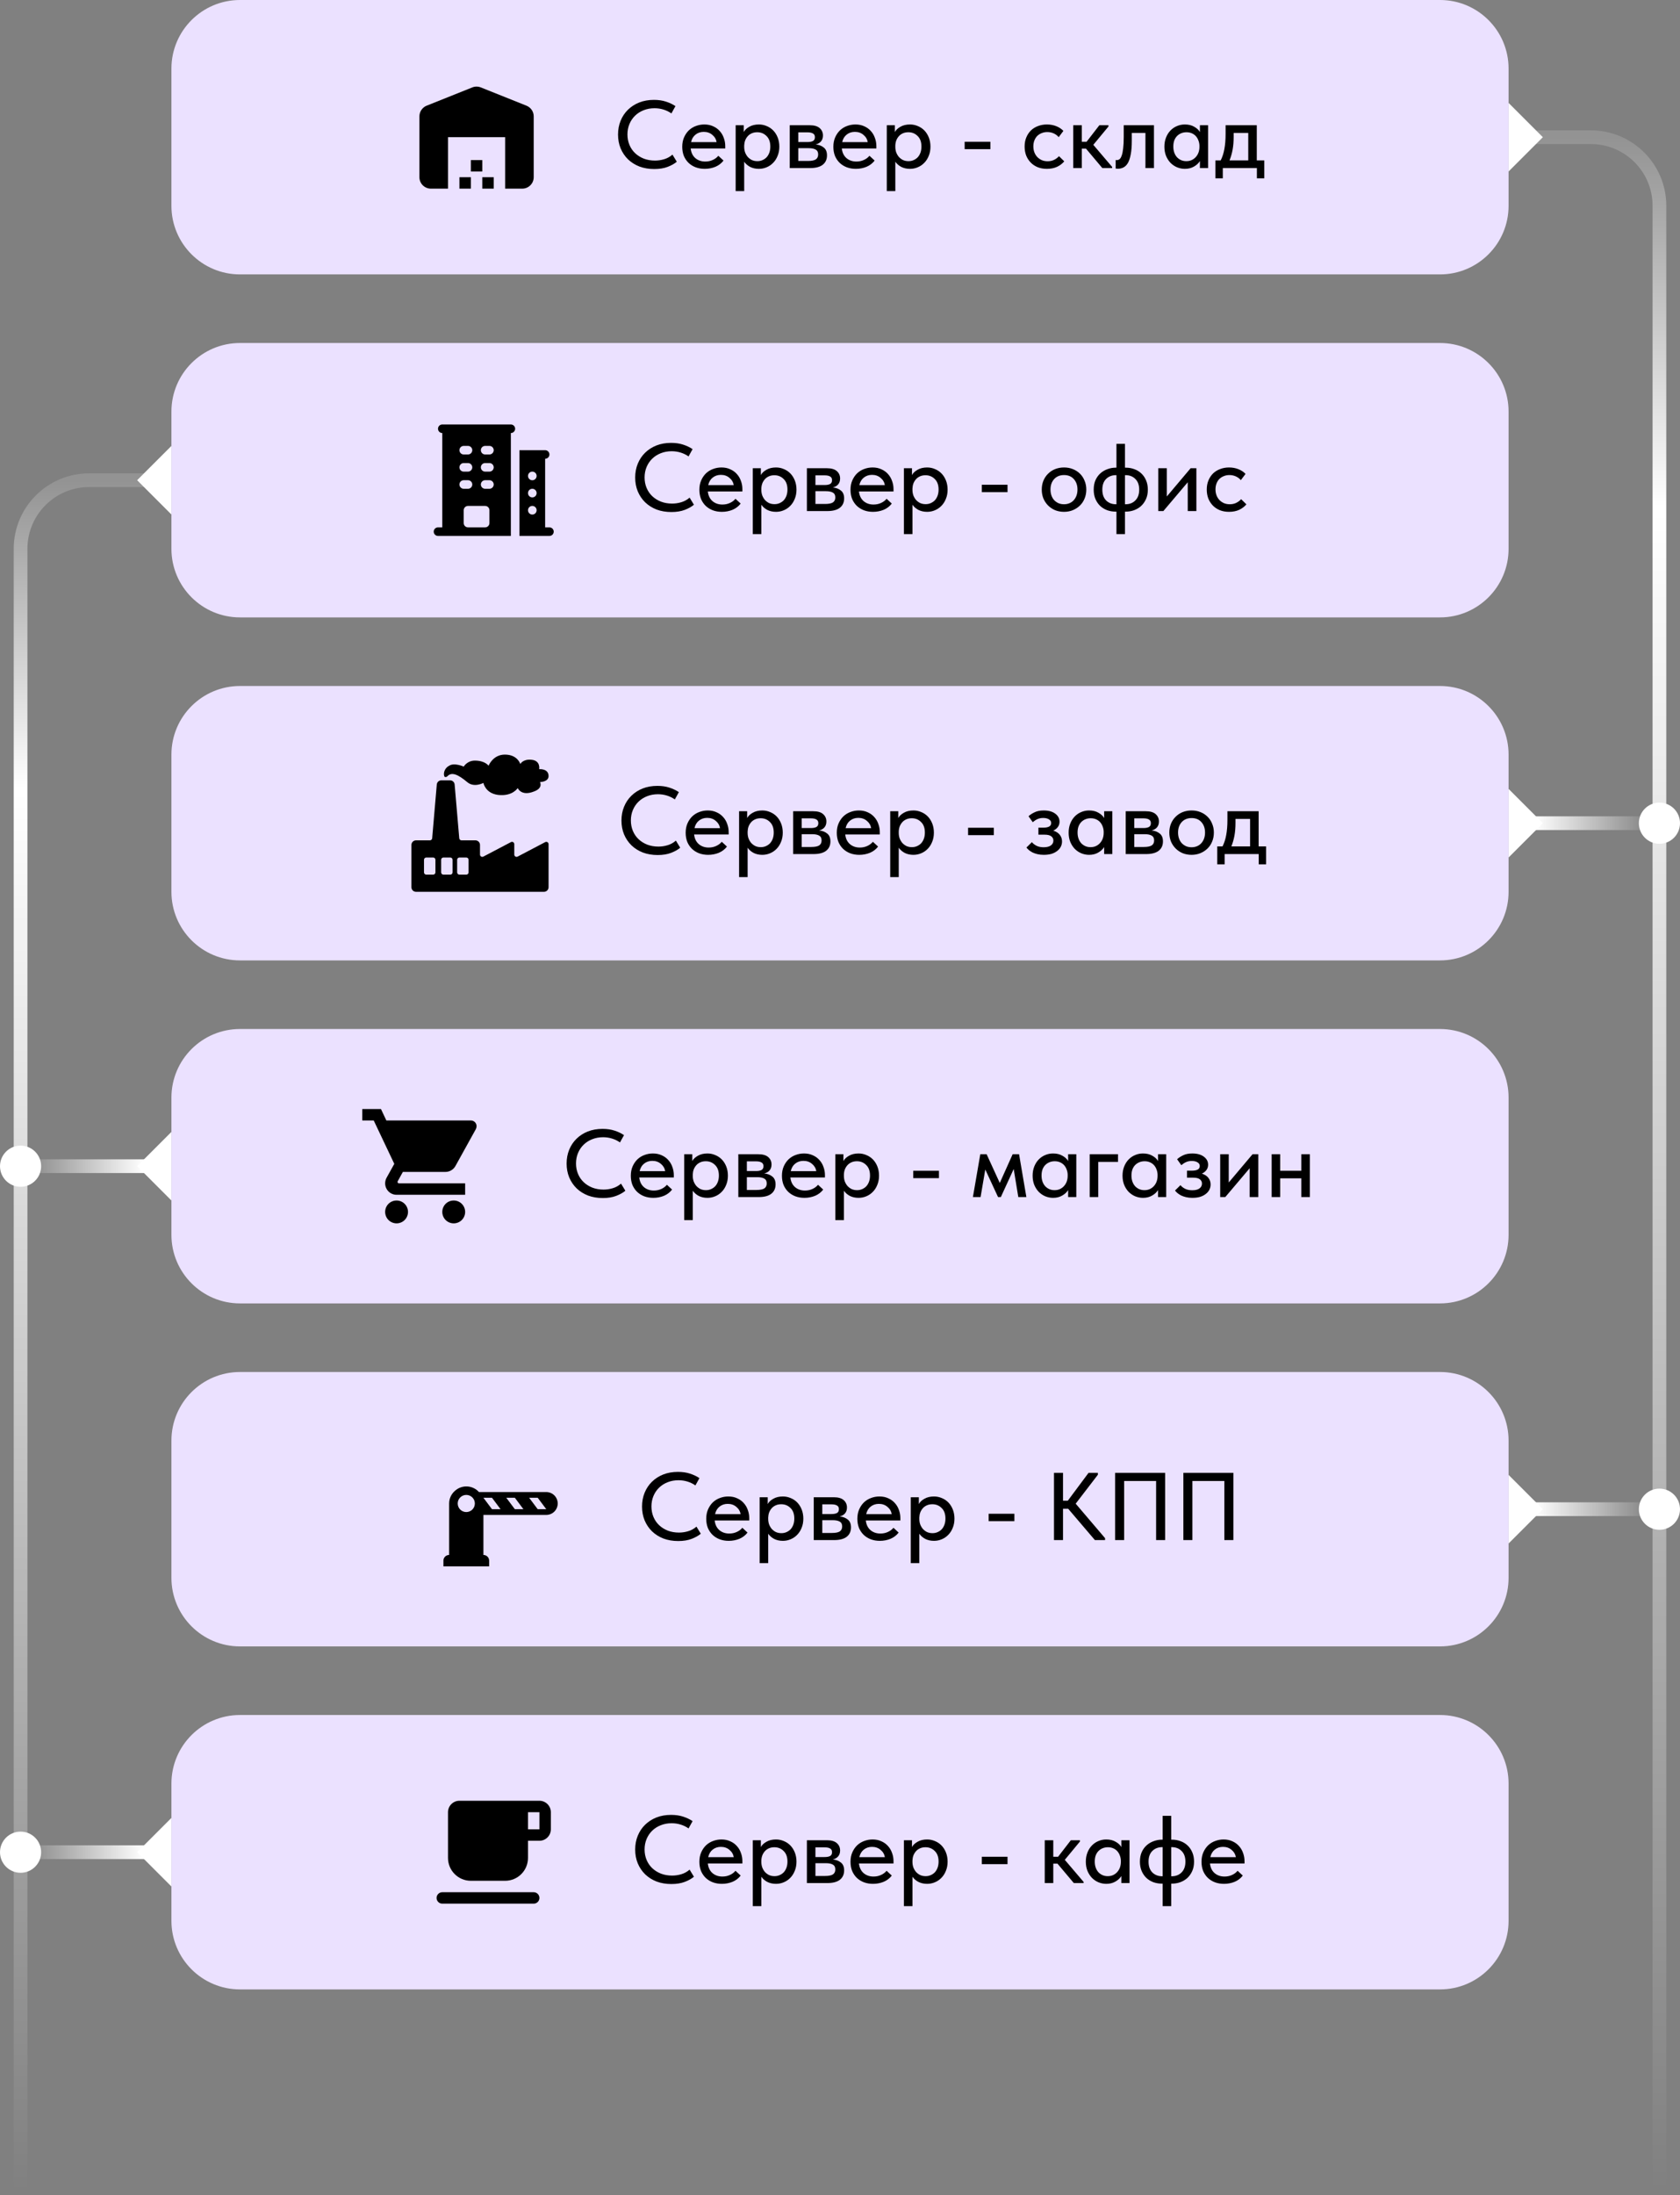<?xml version="1.0" encoding="UTF-8"?> <svg xmlns="http://www.w3.org/2000/svg" width="245" height="320" viewBox="0 0 245 320" fill="none"><rect x="0" y="0" width="245" height="320" fill="#808080" stroke="none"/><path d="M220 25V15L225 20L220 25Z" fill="white"></path><path d="M25 10C25 4.477 29.477 0 35 0H210C215.523 0 220 4.477 220 10V30C220 35.523 215.523 40 210 40H35C29.477 40 25 35.523 25 30V10Z" fill="#EBE1FF"></path><path d="M77.833 25.834V16.959C77.833 16.275 77.416 15.667 76.783 15.409L70.116 12.742C69.716 12.584 69.274 12.584 68.874 12.742L62.208 15.409C61.583 15.667 61.166 16.284 61.166 16.959V25.834C61.166 26.75 61.916 27.5 62.833 27.5H65.333V20H73.666V27.5H76.166C77.083 27.5 77.833 26.75 77.833 25.834ZM68.666 25.834H66.999V27.5H68.666V25.834ZM70.333 23.334H68.666V25H70.333V23.334ZM71.999 25.834H70.333V27.5H71.999V25.834Z" fill="black"></path><path d="M95.408 24.64C94.624 24.64 93.905 24.519 93.252 24.276C92.608 24.024 92.053 23.674 91.586 23.226C91.129 22.778 90.769 22.246 90.508 21.63C90.256 21.014 90.13 20.342 90.13 19.614C90.13 18.886 90.256 18.214 90.508 17.598C90.76 16.982 91.115 16.45 91.572 16.002C92.039 15.545 92.589 15.19 93.224 14.938C93.868 14.686 94.582 14.56 95.366 14.56C96.019 14.56 96.603 14.644 97.116 14.812C97.639 14.98 98.101 15.199 98.502 15.47L97.914 16.534C97.569 16.291 97.186 16.105 96.766 15.974C96.346 15.843 95.907 15.778 95.45 15.778C94.871 15.778 94.339 15.876 93.854 16.072C93.378 16.259 92.963 16.525 92.608 16.87C92.263 17.206 91.992 17.607 91.796 18.074C91.6 18.541 91.502 19.049 91.502 19.6C91.502 20.151 91.6 20.659 91.796 21.126C91.992 21.593 92.267 21.994 92.622 22.33C92.977 22.666 93.401 22.932 93.896 23.128C94.391 23.315 94.932 23.408 95.52 23.408C95.968 23.408 96.411 23.343 96.85 23.212C97.298 23.081 97.704 22.857 98.068 22.54L98.698 23.576C98.371 23.856 97.933 24.103 97.382 24.318C96.831 24.533 96.173 24.64 95.408 24.64ZM102.769 24.612C102.293 24.612 101.855 24.537 101.453 24.388C101.061 24.239 100.716 24.024 100.417 23.744C100.128 23.464 99.899 23.128 99.731 22.736C99.573 22.335 99.493 21.887 99.493 21.392C99.493 20.879 99.582 20.421 99.759 20.02C99.937 19.619 100.17 19.278 100.459 18.998C100.758 18.718 101.099 18.508 101.481 18.368C101.873 18.219 102.284 18.144 102.713 18.144C103.199 18.144 103.628 18.233 104.001 18.41C104.384 18.578 104.706 18.811 104.967 19.11C105.229 19.399 105.425 19.735 105.555 20.118C105.695 20.491 105.765 20.883 105.765 21.294V21.644H100.725C100.791 22.241 101.015 22.708 101.397 23.044C101.789 23.38 102.275 23.548 102.853 23.548C103.245 23.548 103.605 23.473 103.931 23.324C104.267 23.175 104.543 22.969 104.757 22.708L105.513 23.408C105.205 23.809 104.809 24.113 104.323 24.318C103.838 24.514 103.32 24.612 102.769 24.612ZM102.629 19.222C102.163 19.222 101.761 19.357 101.425 19.628C101.099 19.889 100.884 20.253 100.781 20.72H104.505C104.431 20.291 104.221 19.936 103.875 19.656C103.539 19.367 103.124 19.222 102.629 19.222ZM107.283 27.86V18.256H108.459V19.25C108.617 18.951 108.888 18.695 109.271 18.48C109.653 18.256 110.12 18.144 110.671 18.144C111.072 18.144 111.455 18.223 111.819 18.382C112.183 18.531 112.5 18.746 112.771 19.026C113.041 19.306 113.256 19.647 113.415 20.048C113.573 20.449 113.653 20.893 113.653 21.378C113.653 21.873 113.569 22.321 113.401 22.722C113.242 23.123 113.023 23.464 112.743 23.744C112.472 24.024 112.155 24.239 111.791 24.388C111.436 24.537 111.063 24.612 110.671 24.612C110.195 24.612 109.77 24.519 109.397 24.332C109.033 24.136 108.743 23.884 108.529 23.576V27.86H107.283ZM110.433 19.278C110.134 19.278 109.868 19.329 109.635 19.432C109.401 19.535 109.205 19.675 109.047 19.852C108.888 20.029 108.762 20.235 108.669 20.468C108.585 20.701 108.538 20.949 108.529 21.21V21.42C108.529 21.691 108.571 21.952 108.655 22.204C108.748 22.447 108.874 22.666 109.033 22.862C109.201 23.049 109.401 23.203 109.635 23.324C109.877 23.436 110.148 23.492 110.447 23.492C110.727 23.492 110.979 23.441 111.203 23.338C111.436 23.235 111.637 23.095 111.805 22.918C111.973 22.731 112.103 22.507 112.197 22.246C112.29 21.985 112.337 21.691 112.337 21.364C112.337 20.692 112.15 20.179 111.777 19.824C111.413 19.46 110.965 19.278 110.433 19.278ZM115.171 18.256H118.097C118.741 18.256 119.222 18.396 119.539 18.676C119.857 18.956 120.015 19.315 120.015 19.754C120.015 20.109 119.917 20.398 119.721 20.622C119.535 20.837 119.278 20.981 118.951 21.056C119.427 21.103 119.819 21.252 120.127 21.504C120.445 21.747 120.603 22.129 120.603 22.652C120.603 23.24 120.393 23.697 119.973 24.024C119.563 24.341 118.951 24.5 118.139 24.5H115.171V18.256ZM116.417 21.602V23.464H117.817C118.349 23.464 118.732 23.389 118.965 23.24C119.199 23.081 119.315 22.839 119.315 22.512C119.315 22.176 119.199 21.943 118.965 21.812C118.732 21.672 118.387 21.602 117.929 21.602H116.417ZM116.417 19.292V20.706H117.747C118.102 20.706 118.373 20.655 118.559 20.552C118.746 20.449 118.839 20.263 118.839 19.992C118.839 19.74 118.746 19.563 118.559 19.46C118.382 19.348 118.107 19.292 117.733 19.292H116.417ZM124.808 24.612C124.332 24.612 123.894 24.537 123.492 24.388C123.1 24.239 122.755 24.024 122.456 23.744C122.167 23.464 121.938 23.128 121.77 22.736C121.612 22.335 121.532 21.887 121.532 21.392C121.532 20.879 121.621 20.421 121.798 20.02C121.976 19.619 122.209 19.278 122.498 18.998C122.797 18.718 123.138 18.508 123.52 18.368C123.912 18.219 124.323 18.144 124.752 18.144C125.238 18.144 125.667 18.233 126.04 18.41C126.423 18.578 126.745 18.811 127.006 19.11C127.268 19.399 127.464 19.735 127.594 20.118C127.734 20.491 127.804 20.883 127.804 21.294V21.644H122.764C122.83 22.241 123.054 22.708 123.436 23.044C123.828 23.38 124.314 23.548 124.892 23.548C125.284 23.548 125.644 23.473 125.97 23.324C126.306 23.175 126.582 22.969 126.796 22.708L127.552 23.408C127.244 23.809 126.848 24.113 126.362 24.318C125.877 24.514 125.359 24.612 124.808 24.612ZM124.668 19.222C124.202 19.222 123.8 19.357 123.464 19.628C123.138 19.889 122.923 20.253 122.82 20.72H126.544C126.47 20.291 126.26 19.936 125.914 19.656C125.578 19.367 125.163 19.222 124.668 19.222ZM129.322 27.86V18.256H130.498V19.25C130.656 18.951 130.927 18.695 131.31 18.48C131.692 18.256 132.159 18.144 132.71 18.144C133.111 18.144 133.494 18.223 133.858 18.382C134.222 18.531 134.539 18.746 134.81 19.026C135.08 19.306 135.295 19.647 135.454 20.048C135.612 20.449 135.692 20.893 135.692 21.378C135.692 21.873 135.608 22.321 135.44 22.722C135.281 23.123 135.062 23.464 134.782 23.744C134.511 24.024 134.194 24.239 133.83 24.388C133.475 24.537 133.102 24.612 132.71 24.612C132.234 24.612 131.809 24.519 131.436 24.332C131.072 24.136 130.782 23.884 130.568 23.576V27.86H129.322ZM132.472 19.278C132.173 19.278 131.907 19.329 131.674 19.432C131.44 19.535 131.244 19.675 131.086 19.852C130.927 20.029 130.801 20.235 130.708 20.468C130.624 20.701 130.577 20.949 130.568 21.21V21.42C130.568 21.691 130.61 21.952 130.694 22.204C130.787 22.447 130.913 22.666 131.072 22.862C131.24 23.049 131.44 23.203 131.674 23.324C131.916 23.436 132.187 23.492 132.486 23.492C132.766 23.492 133.018 23.441 133.242 23.338C133.475 23.235 133.676 23.095 133.844 22.918C134.012 22.731 134.142 22.507 134.236 22.246C134.329 21.985 134.376 21.691 134.376 21.364C134.376 20.692 134.189 20.179 133.816 19.824C133.452 19.46 133.004 19.278 132.472 19.278ZM144.431 21.742H140.679V20.664H144.431V21.742ZM152.671 24.612C152.176 24.612 151.728 24.533 151.327 24.374C150.926 24.206 150.585 23.977 150.305 23.688C150.025 23.399 149.806 23.058 149.647 22.666C149.498 22.265 149.423 21.831 149.423 21.364C149.423 20.86 149.507 20.412 149.675 20.02C149.843 19.619 150.072 19.278 150.361 18.998C150.66 18.718 151.005 18.508 151.397 18.368C151.789 18.219 152.214 18.144 152.671 18.144C153.166 18.144 153.623 18.228 154.043 18.396C154.463 18.564 154.808 18.793 155.079 19.082L154.393 19.992C154.197 19.759 153.954 19.577 153.665 19.446C153.376 19.315 153.063 19.25 152.727 19.25C152.438 19.25 152.167 19.301 151.915 19.404C151.672 19.497 151.458 19.633 151.271 19.81C151.094 19.987 150.954 20.207 150.851 20.468C150.748 20.729 150.697 21.019 150.697 21.336C150.697 21.653 150.748 21.947 150.851 22.218C150.954 22.479 151.098 22.708 151.285 22.904C151.472 23.091 151.691 23.24 151.943 23.352C152.195 23.455 152.475 23.506 152.783 23.506C153.138 23.506 153.455 23.436 153.735 23.296C154.015 23.156 154.248 22.979 154.435 22.764L155.205 23.52C154.934 23.847 154.584 24.113 154.155 24.318C153.726 24.514 153.231 24.612 152.671 24.612ZM156.515 18.256H157.761V20.664H158.461L160.323 18.256H161.653V18.438L159.441 21.112L162.185 24.332V24.5H160.757L158.377 21.672H157.761V24.5H156.515V18.256ZM163.024 24.598C162.94 24.598 162.875 24.593 162.828 24.584C162.781 24.584 162.739 24.579 162.702 24.57V23.324C162.739 23.333 162.772 23.338 162.8 23.338C162.837 23.338 162.865 23.338 162.884 23.338C163.024 23.338 163.155 23.291 163.276 23.198C163.397 23.095 163.5 22.918 163.584 22.666C163.677 22.414 163.747 22.069 163.794 21.63C163.85 21.191 163.878 20.627 163.878 19.936V18.256H168.288V24.5H167.042V19.376H165.054V20.538C165.054 21.322 165.003 21.975 164.9 22.498C164.807 23.011 164.671 23.427 164.494 23.744C164.317 24.052 164.102 24.271 163.85 24.402C163.598 24.533 163.323 24.598 163.024 24.598ZM172.79 24.612C172.398 24.612 172.02 24.537 171.656 24.388C171.301 24.239 170.984 24.024 170.704 23.744C170.433 23.464 170.214 23.123 170.046 22.722C169.887 22.321 169.808 21.873 169.808 21.378C169.808 20.893 169.887 20.449 170.046 20.048C170.204 19.647 170.419 19.306 170.69 19.026C170.96 18.746 171.273 18.531 171.628 18.382C171.992 18.223 172.379 18.144 172.79 18.144C173.331 18.144 173.788 18.256 174.162 18.48C174.544 18.695 174.82 18.951 174.988 19.25V18.256H176.178V24.5H174.988V23.478C174.782 23.805 174.488 24.075 174.106 24.29C173.732 24.505 173.294 24.612 172.79 24.612ZM173 23.492C173.308 23.492 173.578 23.436 173.812 23.324C174.054 23.203 174.255 23.049 174.414 22.862C174.582 22.666 174.708 22.447 174.792 22.204C174.876 21.952 174.918 21.691 174.918 21.42V21.21C174.908 20.949 174.857 20.701 174.764 20.468C174.68 20.235 174.558 20.029 174.4 19.852C174.241 19.675 174.045 19.535 173.812 19.432C173.578 19.329 173.317 19.278 173.028 19.278C172.757 19.278 172.505 19.325 172.272 19.418C172.038 19.511 171.833 19.647 171.656 19.824C171.488 19.992 171.352 20.207 171.25 20.468C171.156 20.729 171.11 21.028 171.11 21.364C171.11 21.691 171.156 21.985 171.25 22.246C171.343 22.507 171.474 22.731 171.642 22.918C171.81 23.095 172.006 23.235 172.23 23.338C172.463 23.441 172.72 23.492 173 23.492ZM177.248 23.38H178.018C178.261 22.904 178.438 22.358 178.55 21.742C178.672 21.117 178.732 20.365 178.732 19.488V18.256H183.282V23.38H184.374V25.998H183.296V24.5H178.326V25.998H177.248V23.38ZM179.908 19.95C179.908 20.641 179.857 21.266 179.754 21.826C179.652 22.377 179.502 22.895 179.306 23.38H182.036V19.376H179.908V19.95Z" fill="black"></path><path d="M25 75V65L20 70L25 75Z" fill="white"></path><path d="M25 60C25 54.477 29.477 50 35 50H210C215.523 50 220 54.477 220 60V80C220 85.523 215.523 90 210 90H35C29.477 90 25 85.523 25 80V60Z" fill="#EBE1FF"></path><path fill-rule="evenodd" clip-rule="evenodd" d="M64.5 61.875C64.334 61.875 64.175 61.941 64.058 62.058C63.941 62.175 63.875 62.334 63.875 62.5C63.875 62.666 63.941 62.825 64.058 62.942C64.175 63.059 64.334 63.125 64.5 63.125V76.875H63.875C63.709 76.875 63.55 76.941 63.433 77.058C63.316 77.175 63.25 77.334 63.25 77.5C63.25 77.666 63.316 77.825 63.433 77.942C63.55 78.059 63.709 78.125 63.875 78.125H74.5V63.125C74.666 63.125 74.825 63.059 74.942 62.942C75.059 62.825 75.125 62.666 75.125 62.5C75.125 62.334 75.059 62.175 74.942 62.058C74.825 61.941 74.666 61.875 74.5 61.875H64.5ZM67.625 76.25V74.375C67.625 74.209 67.691 74.05 67.808 73.933C67.925 73.816 68.084 73.75 68.25 73.75H70.75C70.916 73.75 71.075 73.816 71.192 73.933C71.309 74.05 71.375 74.209 71.375 74.375V76.25C71.375 76.416 71.309 76.575 71.192 76.692C71.075 76.809 70.916 76.875 70.75 76.875H68.25C68.084 76.875 67.925 76.809 67.808 76.692C67.691 76.575 67.625 76.416 67.625 76.25ZM67 65.625C67 65.459 67.066 65.3 67.183 65.183C67.3 65.066 67.459 65 67.625 65H68.25C68.416 65 68.575 65.066 68.692 65.183C68.809 65.3 68.875 65.459 68.875 65.625C68.875 65.791 68.809 65.95 68.692 66.067C68.575 66.184 68.416 66.25 68.25 66.25H67.625C67.459 66.25 67.3 66.184 67.183 66.067C67.066 65.95 67 65.791 67 65.625ZM67.625 67.5C67.459 67.5 67.3 67.566 67.183 67.683C67.066 67.8 67 67.959 67 68.125C67 68.291 67.066 68.45 67.183 68.567C67.3 68.684 67.459 68.75 67.625 68.75H68.25C68.416 68.75 68.575 68.684 68.692 68.567C68.809 68.45 68.875 68.291 68.875 68.125C68.875 67.959 68.809 67.8 68.692 67.683C68.575 67.566 68.416 67.5 68.25 67.5H67.625ZM67 70.625C67 70.459 67.066 70.3 67.183 70.183C67.3 70.066 67.459 70 67.625 70H68.25C68.416 70 68.575 70.066 68.692 70.183C68.809 70.3 68.875 70.459 68.875 70.625C68.875 70.791 68.809 70.95 68.692 71.067C68.575 71.184 68.416 71.25 68.25 71.25H67.625C67.459 71.25 67.3 71.184 67.183 71.067C67.066 70.95 67 70.791 67 70.625ZM70.75 65C70.584 65 70.425 65.066 70.308 65.183C70.191 65.3 70.125 65.459 70.125 65.625C70.125 65.791 70.191 65.95 70.308 66.067C70.425 66.184 70.584 66.25 70.75 66.25H71.375C71.541 66.25 71.7 66.184 71.817 66.067C71.934 65.95 72 65.791 72 65.625C72 65.459 71.934 65.3 71.817 65.183C71.7 65.066 71.541 65 71.375 65H70.75ZM70.125 68.125C70.125 67.959 70.191 67.8 70.308 67.683C70.425 67.566 70.584 67.5 70.75 67.5H71.375C71.541 67.5 71.7 67.566 71.817 67.683C71.934 67.8 72 67.959 72 68.125C72 68.291 71.934 68.45 71.817 68.567C71.7 68.684 71.541 68.75 71.375 68.75H70.75C70.584 68.75 70.425 68.684 70.308 68.567C70.191 68.45 70.125 68.291 70.125 68.125ZM70.75 70C70.584 70 70.425 70.066 70.308 70.183C70.191 70.3 70.125 70.459 70.125 70.625C70.125 70.791 70.191 70.95 70.308 71.067C70.425 71.184 70.584 71.25 70.75 71.25H71.375C71.541 71.25 71.7 71.184 71.817 71.067C71.934 70.95 72 70.791 72 70.625C72 70.459 71.934 70.3 71.817 70.183C71.7 70.066 71.541 70 71.375 70H70.75ZM75.75 65.625V78.125H80.125C80.291 78.125 80.45 78.059 80.567 77.942C80.684 77.825 80.75 77.666 80.75 77.5C80.75 77.334 80.684 77.175 80.567 77.058C80.45 76.941 80.291 76.875 80.125 76.875H79.5V66.875C79.666 66.875 79.825 66.809 79.942 66.692C80.059 66.575 80.125 66.416 80.125 66.25C80.125 66.084 80.059 65.925 79.942 65.808C79.825 65.691 79.666 65.625 79.5 65.625H75.75ZM77 69.375C77 69.209 77.066 69.05 77.183 68.933C77.3 68.816 77.459 68.75 77.625 68.75H77.632C77.797 68.75 77.956 68.816 78.074 68.933C78.191 69.05 78.257 69.209 78.257 69.375V69.382C78.257 69.547 78.191 69.706 78.074 69.824C77.956 69.941 77.797 70.007 77.632 70.007H77.625C77.459 70.007 77.3 69.941 77.183 69.824C77.066 69.706 77 69.547 77 69.382V69.375ZM77.625 71.25C77.459 71.25 77.3 71.316 77.183 71.433C77.066 71.55 77 71.709 77 71.875V71.882C77 72.227 77.28 72.507 77.625 72.507H77.632C77.797 72.507 77.956 72.441 78.074 72.324C78.191 72.206 78.257 72.047 78.257 71.882V71.875C78.257 71.709 78.191 71.55 78.074 71.433C77.956 71.316 77.797 71.25 77.632 71.25H77.625ZM77 74.375C77 74.209 77.066 74.05 77.183 73.933C77.3 73.816 77.459 73.75 77.625 73.75H77.632C77.797 73.75 77.956 73.816 78.074 73.933C78.191 74.05 78.257 74.209 78.257 74.375V74.382C78.257 74.547 78.191 74.706 78.074 74.824C77.956 74.941 77.797 75.007 77.632 75.007H77.625C77.459 75.007 77.3 74.941 77.183 74.824C77.066 74.706 77 74.547 77 74.382V74.375Z" fill="black"></path><path d="M97.908 74.64C97.124 74.64 96.405 74.519 95.752 74.276C95.108 74.024 94.553 73.674 94.086 73.226C93.629 72.778 93.269 72.246 93.008 71.63C92.756 71.014 92.63 70.342 92.63 69.614C92.63 68.886 92.756 68.214 93.008 67.598C93.26 66.982 93.615 66.45 94.072 66.002C94.539 65.545 95.089 65.19 95.724 64.938C96.368 64.686 97.082 64.56 97.866 64.56C98.519 64.56 99.103 64.644 99.616 64.812C100.139 64.98 100.601 65.199 101.002 65.47L100.414 66.534C100.069 66.291 99.686 66.105 99.266 65.974C98.846 65.843 98.407 65.778 97.95 65.778C97.371 65.778 96.839 65.876 96.354 66.072C95.878 66.259 95.463 66.525 95.108 66.87C94.763 67.206 94.492 67.607 94.296 68.074C94.1 68.541 94.002 69.049 94.002 69.6C94.002 70.151 94.1 70.659 94.296 71.126C94.492 71.593 94.767 71.994 95.122 72.33C95.477 72.666 95.901 72.932 96.396 73.128C96.891 73.315 97.432 73.408 98.02 73.408C98.468 73.408 98.911 73.343 99.35 73.212C99.798 73.081 100.204 72.857 100.568 72.54L101.198 73.576C100.871 73.856 100.433 74.103 99.882 74.318C99.331 74.533 98.673 74.64 97.908 74.64ZM105.269 74.612C104.793 74.612 104.355 74.537 103.953 74.388C103.561 74.239 103.216 74.024 102.917 73.744C102.628 73.464 102.399 73.128 102.231 72.736C102.073 72.335 101.993 71.887 101.993 71.392C101.993 70.879 102.082 70.421 102.259 70.02C102.437 69.619 102.67 69.278 102.959 68.998C103.258 68.718 103.599 68.508 103.981 68.368C104.373 68.219 104.784 68.144 105.213 68.144C105.699 68.144 106.128 68.233 106.501 68.41C106.884 68.578 107.206 68.811 107.467 69.11C107.729 69.399 107.925 69.735 108.055 70.118C108.195 70.491 108.265 70.883 108.265 71.294V71.644H103.225C103.291 72.241 103.515 72.708 103.897 73.044C104.289 73.38 104.775 73.548 105.353 73.548C105.745 73.548 106.105 73.473 106.431 73.324C106.767 73.175 107.043 72.969 107.257 72.708L108.013 73.408C107.705 73.809 107.309 74.113 106.823 74.318C106.338 74.514 105.82 74.612 105.269 74.612ZM105.129 69.222C104.663 69.222 104.261 69.357 103.925 69.628C103.599 69.889 103.384 70.253 103.281 70.72H107.005C106.931 70.291 106.721 69.936 106.375 69.656C106.039 69.367 105.624 69.222 105.129 69.222ZM109.783 77.86V68.256H110.959V69.25C111.117 68.951 111.388 68.695 111.771 68.48C112.153 68.256 112.62 68.144 113.171 68.144C113.572 68.144 113.955 68.223 114.319 68.382C114.683 68.531 115 68.746 115.271 69.026C115.541 69.306 115.756 69.647 115.915 70.048C116.073 70.449 116.153 70.893 116.153 71.378C116.153 71.873 116.069 72.321 115.901 72.722C115.742 73.123 115.523 73.464 115.243 73.744C114.972 74.024 114.655 74.239 114.291 74.388C113.936 74.537 113.563 74.612 113.171 74.612C112.695 74.612 112.27 74.519 111.897 74.332C111.533 74.136 111.243 73.884 111.029 73.576V77.86H109.783ZM112.933 69.278C112.634 69.278 112.368 69.329 112.135 69.432C111.901 69.535 111.705 69.675 111.547 69.852C111.388 70.029 111.262 70.235 111.169 70.468C111.085 70.701 111.038 70.949 111.029 71.21V71.42C111.029 71.691 111.071 71.952 111.155 72.204C111.248 72.447 111.374 72.666 111.533 72.862C111.701 73.049 111.901 73.203 112.135 73.324C112.377 73.436 112.648 73.492 112.947 73.492C113.227 73.492 113.479 73.441 113.703 73.338C113.936 73.235 114.137 73.095 114.305 72.918C114.473 72.731 114.603 72.507 114.697 72.246C114.79 71.985 114.837 71.691 114.837 71.364C114.837 70.692 114.65 70.179 114.277 69.824C113.913 69.46 113.465 69.278 112.933 69.278ZM117.671 68.256H120.597C121.241 68.256 121.722 68.396 122.039 68.676C122.357 68.956 122.515 69.315 122.515 69.754C122.515 70.109 122.417 70.398 122.221 70.622C122.035 70.837 121.778 70.981 121.451 71.056C121.927 71.103 122.319 71.252 122.627 71.504C122.945 71.747 123.103 72.129 123.103 72.652C123.103 73.24 122.893 73.697 122.473 74.024C122.063 74.341 121.451 74.5 120.639 74.5H117.671V68.256ZM118.917 71.602V73.464H120.317C120.849 73.464 121.232 73.389 121.465 73.24C121.699 73.081 121.815 72.839 121.815 72.512C121.815 72.176 121.699 71.943 121.465 71.812C121.232 71.672 120.887 71.602 120.429 71.602H118.917ZM118.917 69.292V70.706H120.247C120.602 70.706 120.873 70.655 121.059 70.552C121.246 70.449 121.339 70.263 121.339 69.992C121.339 69.74 121.246 69.563 121.059 69.46C120.882 69.348 120.607 69.292 120.233 69.292H118.917ZM127.308 74.612C126.832 74.612 126.394 74.537 125.992 74.388C125.6 74.239 125.255 74.024 124.956 73.744C124.667 73.464 124.438 73.128 124.27 72.736C124.112 72.335 124.032 71.887 124.032 71.392C124.032 70.879 124.121 70.421 124.298 70.02C124.476 69.619 124.709 69.278 124.998 68.998C125.297 68.718 125.638 68.508 126.02 68.368C126.412 68.219 126.823 68.144 127.252 68.144C127.738 68.144 128.167 68.233 128.54 68.41C128.923 68.578 129.245 68.811 129.506 69.11C129.768 69.399 129.964 69.735 130.094 70.118C130.234 70.491 130.304 70.883 130.304 71.294V71.644H125.264C125.33 72.241 125.554 72.708 125.936 73.044C126.328 73.38 126.814 73.548 127.392 73.548C127.784 73.548 128.144 73.473 128.47 73.324C128.806 73.175 129.082 72.969 129.296 72.708L130.052 73.408C129.744 73.809 129.348 74.113 128.862 74.318C128.377 74.514 127.859 74.612 127.308 74.612ZM127.168 69.222C126.702 69.222 126.3 69.357 125.964 69.628C125.638 69.889 125.423 70.253 125.32 70.72H129.044C128.97 70.291 128.76 69.936 128.414 69.656C128.078 69.367 127.663 69.222 127.168 69.222ZM131.822 77.86V68.256H132.998V69.25C133.156 68.951 133.427 68.695 133.81 68.48C134.192 68.256 134.659 68.144 135.21 68.144C135.611 68.144 135.994 68.223 136.358 68.382C136.722 68.531 137.039 68.746 137.31 69.026C137.58 69.306 137.795 69.647 137.954 70.048C138.112 70.449 138.192 70.893 138.192 71.378C138.192 71.873 138.108 72.321 137.94 72.722C137.781 73.123 137.562 73.464 137.282 73.744C137.011 74.024 136.694 74.239 136.33 74.388C135.975 74.537 135.602 74.612 135.21 74.612C134.734 74.612 134.309 74.519 133.936 74.332C133.572 74.136 133.282 73.884 133.068 73.576V77.86H131.822ZM134.972 69.278C134.673 69.278 134.407 69.329 134.174 69.432C133.94 69.535 133.744 69.675 133.586 69.852C133.427 70.029 133.301 70.235 133.208 70.468C133.124 70.701 133.077 70.949 133.068 71.21V71.42C133.068 71.691 133.11 71.952 133.194 72.204C133.287 72.447 133.413 72.666 133.572 72.862C133.74 73.049 133.94 73.203 134.174 73.324C134.416 73.436 134.687 73.492 134.986 73.492C135.266 73.492 135.518 73.441 135.742 73.338C135.975 73.235 136.176 73.095 136.344 72.918C136.512 72.731 136.642 72.507 136.736 72.246C136.829 71.985 136.876 71.691 136.876 71.364C136.876 70.692 136.689 70.179 136.316 69.824C135.952 69.46 135.504 69.278 134.972 69.278ZM146.931 71.742H143.179V70.664H146.931V71.742ZM155.171 74.612C154.704 74.612 154.27 74.533 153.869 74.374C153.477 74.206 153.136 73.977 152.847 73.688C152.558 73.399 152.329 73.058 152.161 72.666C152.002 72.265 151.923 71.831 151.923 71.364C151.923 70.897 152.002 70.468 152.161 70.076C152.329 69.675 152.558 69.334 152.847 69.054C153.136 68.765 153.477 68.541 153.869 68.382C154.27 68.223 154.704 68.144 155.171 68.144C155.638 68.144 156.067 68.223 156.459 68.382C156.86 68.541 157.206 68.765 157.495 69.054C157.784 69.334 158.008 69.675 158.167 70.076C158.335 70.468 158.419 70.897 158.419 71.364C158.419 71.84 158.335 72.279 158.167 72.68C158.008 73.072 157.78 73.413 157.481 73.702C157.192 73.982 156.846 74.206 156.445 74.374C156.053 74.533 155.628 74.612 155.171 74.612ZM155.171 73.506C155.46 73.506 155.726 73.455 155.969 73.352C156.212 73.249 156.417 73.105 156.585 72.918C156.762 72.722 156.898 72.493 156.991 72.232C157.084 71.971 157.131 71.681 157.131 71.364C157.131 70.739 156.954 70.23 156.599 69.838C156.254 69.446 155.778 69.25 155.171 69.25C154.574 69.25 154.093 69.446 153.729 69.838C153.374 70.23 153.197 70.739 153.197 71.364C153.197 71.672 153.244 71.961 153.337 72.232C153.43 72.493 153.561 72.717 153.729 72.904C153.906 73.091 154.116 73.24 154.359 73.352C154.602 73.455 154.872 73.506 155.171 73.506ZM162.717 74.584C162.269 74.584 161.849 74.514 161.457 74.374C161.065 74.225 160.725 74.015 160.435 73.744C160.146 73.464 159.917 73.128 159.749 72.736C159.581 72.335 159.497 71.882 159.497 71.378C159.497 70.846 159.586 70.379 159.763 69.978C159.95 69.577 160.193 69.245 160.491 68.984C160.799 68.713 161.145 68.513 161.527 68.382C161.91 68.242 162.307 68.172 162.717 68.172H162.815V64.7H164.061V68.172H164.173C164.621 68.172 165.041 68.247 165.433 68.396C165.825 68.536 166.166 68.746 166.455 69.026C166.745 69.297 166.973 69.633 167.141 70.034C167.309 70.426 167.393 70.874 167.393 71.378C167.393 71.91 167.3 72.377 167.113 72.778C166.927 73.179 166.684 73.515 166.385 73.786C166.087 74.047 165.741 74.248 165.349 74.388C164.967 74.519 164.575 74.584 164.173 74.584H164.061V77.86H162.815V74.584H162.717ZM164.061 69.264V73.506H164.145C164.733 73.506 165.209 73.319 165.573 72.946C165.947 72.573 166.133 72.05 166.133 71.378C166.133 70.706 165.947 70.188 165.573 69.824C165.209 69.451 164.733 69.264 164.145 69.264H164.061ZM160.757 71.378C160.757 72.05 160.939 72.573 161.303 72.946C161.677 73.319 162.157 73.506 162.745 73.506H162.815V69.264H162.745C162.157 69.264 161.677 69.451 161.303 69.824C160.939 70.188 160.757 70.706 160.757 71.378ZM168.914 68.256H170.16V72.372L173.632 68.256H174.472V74.5H173.212V70.3L169.656 74.5H168.914V68.256ZM179.233 74.612C178.739 74.612 178.291 74.533 177.889 74.374C177.488 74.206 177.147 73.977 176.867 73.688C176.587 73.399 176.368 73.058 176.209 72.666C176.06 72.265 175.985 71.831 175.985 71.364C175.985 70.86 176.069 70.412 176.237 70.02C176.405 69.619 176.634 69.278 176.923 68.998C177.222 68.718 177.567 68.508 177.959 68.368C178.351 68.219 178.776 68.144 179.233 68.144C179.728 68.144 180.185 68.228 180.605 68.396C181.025 68.564 181.371 68.793 181.641 69.082L180.955 69.992C180.759 69.759 180.517 69.577 180.227 69.446C179.938 69.315 179.625 69.25 179.289 69.25C179 69.25 178.729 69.301 178.477 69.404C178.235 69.497 178.02 69.633 177.833 69.81C177.656 69.987 177.516 70.207 177.413 70.468C177.311 70.729 177.259 71.019 177.259 71.336C177.259 71.653 177.311 71.947 177.413 72.218C177.516 72.479 177.661 72.708 177.847 72.904C178.034 73.091 178.253 73.24 178.505 73.352C178.757 73.455 179.037 73.506 179.345 73.506C179.7 73.506 180.017 73.436 180.297 73.296C180.577 73.156 180.811 72.979 180.997 72.764L181.767 73.52C181.497 73.847 181.147 74.113 180.717 74.318C180.288 74.514 179.793 74.612 179.233 74.612Z" fill="black"></path><path d="M220 125V115L225 120L220 125Z" fill="white"></path><path d="M25 110C25 104.477 29.477 100 35 100H210C215.523 100 220 104.477 220 110V130C220 135.523 215.523 140 210 140H35C29.477 140 25 135.523 25 130V110Z" fill="#EBE1FF"></path><g clip-path="url(#clip0_5544_2005)"><path d="M65.5 111.625C64.91 111.92 64.63 112.601 64.78 113.122C64.842 113.335 65.104 113.302 65.258 113.142C65.888 112.485 66.816 112.909 68.125 114C69.125 114.875 70.5 114.125 70.5 114.125C70.5 114.125 70.75 115.625 72.625 115.875C74.75 116.125 75.5 114.875 75.5 114.875C75.5 114.875 76 116.125 77.875 115.375C79.25 114.875 78.75 114 78.75 114C78.75 114 80 114 80 113.125C80 112 78.625 112.125 78.625 112.125C78.625 112.125 78.875 110.875 77.5 110.75C76.25 110.625 75.875 111.375 75.875 111.375C75.875 111.375 75.5 110 73.625 110C71.875 110 71.25 111.625 71.25 111.625C71.25 111.625 70.75 110.875 69.25 110.875C68.125 110.875 67.625 111.75 67.625 111.75C67.625 111.75 66.25 111.125 65.5 111.625Z" fill="black"></path><path fill-rule="evenodd" clip-rule="evenodd" d="M75.488 124.869C75.266 124.985 75 124.824 75 124.574V123.051C75 122.801 74.734 122.64 74.512 122.756L70.488 124.869C70.266 124.985 70 124.824 70 124.574V123.167C70 122.798 69.701 122.5 69.333 122.5H67.306C67.133 122.5 66.989 122.368 66.974 122.195L66.302 114.36C66.273 114.015 65.984 113.75 65.638 113.75H64.362C64.016 113.75 63.727 114.015 63.698 114.36L63.026 122.195C63.011 122.368 62.867 122.5 62.694 122.5H60.667C60.298 122.5 60 122.798 60 123.167V129.333C60 129.702 60.298 130 60.667 130H79.333C79.701 130 80 129.702 80 129.333V123.051C80 122.801 79.734 122.64 79.512 122.756L75.488 124.869ZM63.5 127.167C63.5 127.351 63.351 127.5 63.167 127.5H62.167C61.983 127.5 61.833 127.351 61.833 127.167V125.333C61.833 125.149 61.983 125 62.167 125H63.167C63.351 125 63.5 125.149 63.5 125.333V127.167ZM66 127.167C66 127.351 65.851 127.5 65.667 127.5H64.667C64.483 127.5 64.333 127.351 64.333 127.167V125.333C64.333 125.149 64.483 125 64.667 125H65.667C65.851 125 66 125.149 66 125.333V127.167ZM66.667 127.167C66.667 127.351 66.816 127.5 67 127.5H68C68.184 127.5 68.333 127.351 68.333 127.167V125.333C68.333 125.149 68.184 125 68 125H67C66.816 125 66.667 125.149 66.667 125.333V127.167Z" fill="black"></path></g><path d="M95.908 124.64C95.124 124.64 94.405 124.519 93.752 124.276C93.108 124.024 92.553 123.674 92.086 123.226C91.629 122.778 91.269 122.246 91.008 121.63C90.756 121.014 90.63 120.342 90.63 119.614C90.63 118.886 90.756 118.214 91.008 117.598C91.26 116.982 91.615 116.45 92.072 116.002C92.539 115.545 93.089 115.19 93.724 114.938C94.368 114.686 95.082 114.56 95.866 114.56C96.519 114.56 97.103 114.644 97.616 114.812C98.139 114.98 98.601 115.199 99.002 115.47L98.414 116.534C98.069 116.291 97.686 116.105 97.266 115.974C96.846 115.843 96.407 115.778 95.95 115.778C95.371 115.778 94.839 115.876 94.354 116.072C93.878 116.259 93.463 116.525 93.108 116.87C92.763 117.206 92.492 117.607 92.296 118.074C92.1 118.541 92.002 119.049 92.002 119.6C92.002 120.151 92.1 120.659 92.296 121.126C92.492 121.593 92.767 121.994 93.122 122.33C93.477 122.666 93.901 122.932 94.396 123.128C94.891 123.315 95.432 123.408 96.02 123.408C96.468 123.408 96.911 123.343 97.35 123.212C97.798 123.081 98.204 122.857 98.568 122.54L99.198 123.576C98.871 123.856 98.433 124.103 97.882 124.318C97.331 124.533 96.673 124.64 95.908 124.64ZM103.269 124.612C102.793 124.612 102.355 124.537 101.953 124.388C101.561 124.239 101.216 124.024 100.917 123.744C100.628 123.464 100.399 123.128 100.231 122.736C100.073 122.335 99.993 121.887 99.993 121.392C99.993 120.879 100.082 120.421 100.259 120.02C100.437 119.619 100.67 119.278 100.959 118.998C101.258 118.718 101.599 118.508 101.981 118.368C102.373 118.219 102.784 118.144 103.213 118.144C103.699 118.144 104.128 118.233 104.501 118.41C104.884 118.578 105.206 118.811 105.467 119.11C105.729 119.399 105.925 119.735 106.055 120.118C106.195 120.491 106.265 120.883 106.265 121.294V121.644H101.225C101.291 122.241 101.515 122.708 101.897 123.044C102.289 123.38 102.775 123.548 103.353 123.548C103.745 123.548 104.105 123.473 104.431 123.324C104.767 123.175 105.043 122.969 105.257 122.708L106.013 123.408C105.705 123.809 105.309 124.113 104.823 124.318C104.338 124.514 103.82 124.612 103.269 124.612ZM103.129 119.222C102.663 119.222 102.261 119.357 101.925 119.628C101.599 119.889 101.384 120.253 101.281 120.72H105.005C104.931 120.291 104.721 119.936 104.375 119.656C104.039 119.367 103.624 119.222 103.129 119.222ZM107.783 127.86V118.256H108.959V119.25C109.117 118.951 109.388 118.695 109.771 118.48C110.153 118.256 110.62 118.144 111.171 118.144C111.572 118.144 111.955 118.223 112.319 118.382C112.683 118.531 113 118.746 113.271 119.026C113.541 119.306 113.756 119.647 113.915 120.048C114.073 120.449 114.153 120.893 114.153 121.378C114.153 121.873 114.069 122.321 113.901 122.722C113.742 123.123 113.523 123.464 113.243 123.744C112.972 124.024 112.655 124.239 112.291 124.388C111.936 124.537 111.563 124.612 111.171 124.612C110.695 124.612 110.27 124.519 109.897 124.332C109.533 124.136 109.243 123.884 109.029 123.576V127.86H107.783ZM110.933 119.278C110.634 119.278 110.368 119.329 110.135 119.432C109.901 119.535 109.705 119.675 109.547 119.852C109.388 120.029 109.262 120.235 109.169 120.468C109.085 120.701 109.038 120.949 109.029 121.21V121.42C109.029 121.691 109.071 121.952 109.155 122.204C109.248 122.447 109.374 122.666 109.533 122.862C109.701 123.049 109.901 123.203 110.135 123.324C110.377 123.436 110.648 123.492 110.947 123.492C111.227 123.492 111.479 123.441 111.703 123.338C111.936 123.235 112.137 123.095 112.305 122.918C112.473 122.731 112.603 122.507 112.697 122.246C112.79 121.985 112.837 121.691 112.837 121.364C112.837 120.692 112.65 120.179 112.277 119.824C111.913 119.46 111.465 119.278 110.933 119.278ZM115.671 118.256H118.597C119.241 118.256 119.722 118.396 120.039 118.676C120.357 118.956 120.515 119.315 120.515 119.754C120.515 120.109 120.417 120.398 120.221 120.622C120.035 120.837 119.778 120.981 119.451 121.056C119.927 121.103 120.319 121.252 120.627 121.504C120.945 121.747 121.103 122.129 121.103 122.652C121.103 123.24 120.893 123.697 120.473 124.024C120.063 124.341 119.451 124.5 118.639 124.5H115.671V118.256ZM116.917 121.602V123.464H118.317C118.849 123.464 119.232 123.389 119.465 123.24C119.699 123.081 119.815 122.839 119.815 122.512C119.815 122.176 119.699 121.943 119.465 121.812C119.232 121.672 118.887 121.602 118.429 121.602H116.917ZM116.917 119.292V120.706H118.247C118.602 120.706 118.873 120.655 119.059 120.552C119.246 120.449 119.339 120.263 119.339 119.992C119.339 119.74 119.246 119.563 119.059 119.46C118.882 119.348 118.607 119.292 118.233 119.292H116.917ZM125.308 124.612C124.832 124.612 124.394 124.537 123.992 124.388C123.6 124.239 123.255 124.024 122.956 123.744C122.667 123.464 122.438 123.128 122.27 122.736C122.112 122.335 122.032 121.887 122.032 121.392C122.032 120.879 122.121 120.421 122.298 120.02C122.476 119.619 122.709 119.278 122.998 118.998C123.297 118.718 123.638 118.508 124.02 118.368C124.412 118.219 124.823 118.144 125.252 118.144C125.738 118.144 126.167 118.233 126.54 118.41C126.923 118.578 127.245 118.811 127.506 119.11C127.768 119.399 127.964 119.735 128.094 120.118C128.234 120.491 128.304 120.883 128.304 121.294V121.644H123.264C123.33 122.241 123.554 122.708 123.936 123.044C124.328 123.38 124.814 123.548 125.392 123.548C125.784 123.548 126.144 123.473 126.47 123.324C126.806 123.175 127.082 122.969 127.296 122.708L128.052 123.408C127.744 123.809 127.348 124.113 126.862 124.318C126.377 124.514 125.859 124.612 125.308 124.612ZM125.168 119.222C124.702 119.222 124.3 119.357 123.964 119.628C123.638 119.889 123.423 120.253 123.32 120.72H127.044C126.97 120.291 126.76 119.936 126.414 119.656C126.078 119.367 125.663 119.222 125.168 119.222ZM129.822 127.86V118.256H130.998V119.25C131.156 118.951 131.427 118.695 131.81 118.48C132.192 118.256 132.659 118.144 133.21 118.144C133.611 118.144 133.994 118.223 134.358 118.382C134.722 118.531 135.039 118.746 135.31 119.026C135.58 119.306 135.795 119.647 135.954 120.048C136.112 120.449 136.192 120.893 136.192 121.378C136.192 121.873 136.108 122.321 135.94 122.722C135.781 123.123 135.562 123.464 135.282 123.744C135.011 124.024 134.694 124.239 134.33 124.388C133.975 124.537 133.602 124.612 133.21 124.612C132.734 124.612 132.309 124.519 131.936 124.332C131.572 124.136 131.282 123.884 131.068 123.576V127.86H129.822ZM132.972 119.278C132.673 119.278 132.407 119.329 132.174 119.432C131.94 119.535 131.744 119.675 131.586 119.852C131.427 120.029 131.301 120.235 131.208 120.468C131.124 120.701 131.077 120.949 131.068 121.21V121.42C131.068 121.691 131.11 121.952 131.194 122.204C131.287 122.447 131.413 122.666 131.572 122.862C131.74 123.049 131.94 123.203 132.174 123.324C132.416 123.436 132.687 123.492 132.986 123.492C133.266 123.492 133.518 123.441 133.742 123.338C133.975 123.235 134.176 123.095 134.344 122.918C134.512 122.731 134.642 122.507 134.736 122.246C134.829 121.985 134.876 121.691 134.876 121.364C134.876 120.692 134.689 120.179 134.316 119.824C133.952 119.46 133.504 119.278 132.972 119.278ZM144.931 121.742H141.179V120.664H144.931V121.742ZM152.219 124.612C151.883 124.612 151.575 124.579 151.295 124.514C151.024 124.449 150.782 124.365 150.567 124.262C150.362 124.15 150.184 124.033 150.035 123.912C149.895 123.781 149.778 123.66 149.685 123.548L150.483 122.764C150.66 122.979 150.889 123.156 151.169 123.296C151.449 123.436 151.794 123.506 152.205 123.506C152.662 123.506 153.012 123.417 153.255 123.24C153.498 123.063 153.619 122.825 153.619 122.526C153.619 122.274 153.516 122.069 153.311 121.91C153.106 121.751 152.779 121.672 152.331 121.672H151.435V120.65H152.163C152.508 120.65 152.784 120.599 152.989 120.496C153.194 120.384 153.297 120.207 153.297 119.964C153.297 119.74 153.185 119.563 152.961 119.432C152.746 119.301 152.466 119.236 152.121 119.236C151.822 119.236 151.547 119.292 151.295 119.404C151.052 119.516 150.824 119.665 150.609 119.852L149.993 118.984C150.226 118.769 150.52 118.578 150.875 118.41C151.23 118.233 151.673 118.144 152.205 118.144C152.914 118.144 153.474 118.298 153.885 118.606C154.305 118.914 154.515 119.306 154.515 119.782C154.515 120.081 154.431 120.342 154.263 120.566C154.104 120.781 153.885 120.953 153.605 121.084C154.025 121.215 154.342 121.42 154.557 121.7C154.772 121.971 154.879 122.293 154.879 122.666C154.879 122.937 154.818 123.193 154.697 123.436C154.576 123.669 154.398 123.875 154.165 124.052C153.941 124.229 153.666 124.369 153.339 124.472C153.012 124.565 152.639 124.612 152.219 124.612ZM158.825 124.612C158.433 124.612 158.055 124.537 157.691 124.388C157.336 124.239 157.019 124.024 156.739 123.744C156.468 123.464 156.249 123.123 156.081 122.722C155.922 122.321 155.843 121.873 155.843 121.378C155.843 120.893 155.922 120.449 156.081 120.048C156.24 119.647 156.454 119.306 156.725 119.026C156.996 118.746 157.308 118.531 157.663 118.382C158.027 118.223 158.414 118.144 158.825 118.144C159.366 118.144 159.824 118.256 160.197 118.48C160.58 118.695 160.855 118.951 161.023 119.25V118.256H162.213V124.5H161.023V123.478C160.818 123.805 160.524 124.075 160.141 124.29C159.768 124.505 159.329 124.612 158.825 124.612ZM159.035 123.492C159.343 123.492 159.614 123.436 159.847 123.324C160.09 123.203 160.29 123.049 160.449 122.862C160.617 122.666 160.743 122.447 160.827 122.204C160.911 121.952 160.953 121.691 160.953 121.42V121.21C160.944 120.949 160.892 120.701 160.799 120.468C160.715 120.235 160.594 120.029 160.435 119.852C160.276 119.675 160.08 119.535 159.847 119.432C159.614 119.329 159.352 119.278 159.063 119.278C158.792 119.278 158.54 119.325 158.307 119.418C158.074 119.511 157.868 119.647 157.691 119.824C157.523 119.992 157.388 120.207 157.285 120.468C157.192 120.729 157.145 121.028 157.145 121.364C157.145 121.691 157.192 121.985 157.285 122.246C157.378 122.507 157.509 122.731 157.677 122.918C157.845 123.095 158.041 123.235 158.265 123.338C158.498 123.441 158.755 123.492 159.035 123.492ZM164.166 118.256H167.092C167.736 118.256 168.216 118.396 168.534 118.676C168.851 118.956 169.01 119.315 169.01 119.754C169.01 120.109 168.912 120.398 168.716 120.622C168.529 120.837 168.272 120.981 167.946 121.056C168.422 121.103 168.814 121.252 169.122 121.504C169.439 121.747 169.598 122.129 169.598 122.652C169.598 123.24 169.388 123.697 168.968 124.024C168.557 124.341 167.946 124.5 167.134 124.5H164.166V118.256ZM165.412 121.602V123.464H166.812C167.344 123.464 167.726 123.389 167.96 123.24C168.193 123.081 168.31 122.839 168.31 122.512C168.31 122.176 168.193 121.943 167.96 121.812C167.726 121.672 167.381 121.602 166.924 121.602H165.412ZM165.412 119.292V120.706H166.742C167.096 120.706 167.367 120.655 167.554 120.552C167.74 120.449 167.834 120.263 167.834 119.992C167.834 119.74 167.74 119.563 167.554 119.46C167.376 119.348 167.101 119.292 166.728 119.292H165.412ZM173.774 124.612C173.308 124.612 172.874 124.533 172.472 124.374C172.08 124.206 171.74 123.977 171.45 123.688C171.161 123.399 170.932 123.058 170.764 122.666C170.606 122.265 170.526 121.831 170.526 121.364C170.526 120.897 170.606 120.468 170.764 120.076C170.932 119.675 171.161 119.334 171.45 119.054C171.74 118.765 172.08 118.541 172.472 118.382C172.874 118.223 173.308 118.144 173.774 118.144C174.241 118.144 174.67 118.223 175.062 118.382C175.464 118.541 175.809 118.765 176.098 119.054C176.388 119.334 176.612 119.675 176.77 120.076C176.938 120.468 177.022 120.897 177.022 121.364C177.022 121.84 176.938 122.279 176.77 122.68C176.612 123.072 176.383 123.413 176.084 123.702C175.795 123.982 175.45 124.206 175.048 124.374C174.656 124.533 174.232 124.612 173.774 124.612ZM173.774 123.506C174.064 123.506 174.33 123.455 174.572 123.352C174.815 123.249 175.02 123.105 175.188 122.918C175.366 122.722 175.501 122.493 175.594 122.232C175.688 121.971 175.734 121.681 175.734 121.364C175.734 120.739 175.557 120.23 175.202 119.838C174.857 119.446 174.381 119.25 173.774 119.25C173.177 119.25 172.696 119.446 172.332 119.838C171.978 120.23 171.8 120.739 171.8 121.364C171.8 121.672 171.847 121.961 171.94 122.232C172.034 122.493 172.164 122.717 172.332 122.904C172.51 123.091 172.72 123.24 172.962 123.352C173.205 123.455 173.476 123.506 173.774 123.506ZM177.516 123.38H178.286C178.529 122.904 178.706 122.358 178.818 121.742C178.939 121.117 179 120.365 179 119.488V118.256H183.55V123.38H184.642V125.998H183.564V124.5H178.594V125.998H177.516V123.38ZM180.176 119.95C180.176 120.641 180.125 121.266 180.022 121.826C179.919 122.377 179.77 122.895 179.574 123.38H182.304V119.376H180.176V119.95Z" fill="black"></path><path d="M25 175V165L20 170L25 175Z" fill="white"></path><path d="M25 160C25 154.477 29.477 150 35 150H210C215.523 150 220 154.477 220 160V180C220 185.523 215.523 190 210 190H35C29.477 190 25 185.523 25 180V160Z" fill="#EBE1FF"></path><path d="M66.167 175C65.242 175 64.501 175.742 64.501 176.667C64.501 177.109 64.676 177.532 64.989 177.845C65.301 178.158 65.725 178.333 66.167 178.333C66.609 178.333 67.033 178.158 67.346 177.845C67.658 177.532 67.834 177.109 67.834 176.667C67.834 176.224 67.658 175.801 67.346 175.488C67.033 175.175 66.609 175 66.167 175ZM52.834 161.667V163.333H54.501L57.501 169.658L56.367 171.7C56.242 171.933 56.167 172.208 56.167 172.5C56.167 172.942 56.343 173.366 56.656 173.678C56.968 173.991 57.392 174.167 57.834 174.167H67.834V172.5H58.184C58.129 172.5 58.076 172.478 58.037 172.439C57.998 172.4 57.976 172.347 57.976 172.292C57.976 172.25 57.984 172.217 58.001 172.192L58.751 170.833H64.959C65.584 170.833 66.134 170.483 66.417 169.975L69.401 164.583C69.459 164.45 69.501 164.308 69.501 164.167C69.501 163.945 69.413 163.734 69.257 163.577C69.1 163.421 68.888 163.333 68.667 163.333H56.342L55.559 161.667M57.834 175C56.909 175 56.167 175.742 56.167 176.667C56.167 177.109 56.343 177.532 56.656 177.845C56.968 178.158 57.392 178.333 57.834 178.333C58.276 178.333 58.7 178.158 59.013 177.845C59.325 177.532 59.501 177.109 59.501 176.667C59.501 176.224 59.325 175.801 59.013 175.488C58.7 175.175 58.276 175 57.834 175Z" fill="black"></path><path d="M87.908 174.64C87.124 174.64 86.405 174.519 85.752 174.276C85.108 174.024 84.553 173.674 84.086 173.226C83.629 172.778 83.269 172.246 83.008 171.63C82.756 171.014 82.63 170.342 82.63 169.614C82.63 168.886 82.756 168.214 83.008 167.598C83.26 166.982 83.615 166.45 84.072 166.002C84.539 165.545 85.089 165.19 85.724 164.938C86.368 164.686 87.082 164.56 87.866 164.56C88.519 164.56 89.103 164.644 89.616 164.812C90.139 164.98 90.601 165.199 91.002 165.47L90.414 166.534C90.069 166.291 89.686 166.105 89.266 165.974C88.846 165.843 88.407 165.778 87.95 165.778C87.371 165.778 86.839 165.876 86.354 166.072C85.878 166.259 85.463 166.525 85.108 166.87C84.763 167.206 84.492 167.607 84.296 168.074C84.1 168.541 84.002 169.049 84.002 169.6C84.002 170.151 84.1 170.659 84.296 171.126C84.492 171.593 84.767 171.994 85.122 172.33C85.477 172.666 85.901 172.932 86.396 173.128C86.891 173.315 87.432 173.408 88.02 173.408C88.468 173.408 88.911 173.343 89.35 173.212C89.798 173.081 90.204 172.857 90.568 172.54L91.198 173.576C90.871 173.856 90.433 174.103 89.882 174.318C89.331 174.533 88.673 174.64 87.908 174.64ZM95.269 174.612C94.793 174.612 94.355 174.537 93.953 174.388C93.561 174.239 93.216 174.024 92.917 173.744C92.628 173.464 92.399 173.128 92.231 172.736C92.073 172.335 91.993 171.887 91.993 171.392C91.993 170.879 92.082 170.421 92.259 170.02C92.437 169.619 92.67 169.278 92.959 168.998C93.258 168.718 93.599 168.508 93.981 168.368C94.373 168.219 94.784 168.144 95.213 168.144C95.699 168.144 96.128 168.233 96.501 168.41C96.884 168.578 97.206 168.811 97.467 169.11C97.729 169.399 97.925 169.735 98.055 170.118C98.195 170.491 98.265 170.883 98.265 171.294V171.644H93.225C93.291 172.241 93.515 172.708 93.897 173.044C94.289 173.38 94.775 173.548 95.353 173.548C95.745 173.548 96.105 173.473 96.431 173.324C96.767 173.175 97.043 172.969 97.257 172.708L98.013 173.408C97.705 173.809 97.309 174.113 96.823 174.318C96.338 174.514 95.82 174.612 95.269 174.612ZM95.129 169.222C94.663 169.222 94.261 169.357 93.925 169.628C93.599 169.889 93.384 170.253 93.281 170.72H97.005C96.931 170.291 96.721 169.936 96.375 169.656C96.039 169.367 95.624 169.222 95.129 169.222ZM99.783 177.86V168.256H100.959V169.25C101.117 168.951 101.388 168.695 101.771 168.48C102.153 168.256 102.62 168.144 103.171 168.144C103.572 168.144 103.955 168.223 104.319 168.382C104.683 168.531 105 168.746 105.271 169.026C105.541 169.306 105.756 169.647 105.915 170.048C106.073 170.449 106.153 170.893 106.153 171.378C106.153 171.873 106.069 172.321 105.901 172.722C105.742 173.123 105.523 173.464 105.243 173.744C104.972 174.024 104.655 174.239 104.291 174.388C103.936 174.537 103.563 174.612 103.171 174.612C102.695 174.612 102.27 174.519 101.897 174.332C101.533 174.136 101.243 173.884 101.029 173.576V177.86H99.783ZM102.933 169.278C102.634 169.278 102.368 169.329 102.135 169.432C101.901 169.535 101.705 169.675 101.547 169.852C101.388 170.029 101.262 170.235 101.169 170.468C101.085 170.701 101.038 170.949 101.029 171.21V171.42C101.029 171.691 101.071 171.952 101.155 172.204C101.248 172.447 101.374 172.666 101.533 172.862C101.701 173.049 101.901 173.203 102.135 173.324C102.377 173.436 102.648 173.492 102.947 173.492C103.227 173.492 103.479 173.441 103.703 173.338C103.936 173.235 104.137 173.095 104.305 172.918C104.473 172.731 104.603 172.507 104.697 172.246C104.79 171.985 104.837 171.691 104.837 171.364C104.837 170.692 104.65 170.179 104.277 169.824C103.913 169.46 103.465 169.278 102.933 169.278ZM107.671 168.256H110.597C111.241 168.256 111.722 168.396 112.039 168.676C112.357 168.956 112.515 169.315 112.515 169.754C112.515 170.109 112.417 170.398 112.221 170.622C112.035 170.837 111.778 170.981 111.451 171.056C111.927 171.103 112.319 171.252 112.627 171.504C112.945 171.747 113.103 172.129 113.103 172.652C113.103 173.24 112.893 173.697 112.473 174.024C112.063 174.341 111.451 174.5 110.639 174.5H107.671V168.256ZM108.917 171.602V173.464H110.317C110.849 173.464 111.232 173.389 111.465 173.24C111.699 173.081 111.815 172.839 111.815 172.512C111.815 172.176 111.699 171.943 111.465 171.812C111.232 171.672 110.887 171.602 110.429 171.602H108.917ZM108.917 169.292V170.706H110.247C110.602 170.706 110.873 170.655 111.059 170.552C111.246 170.449 111.339 170.263 111.339 169.992C111.339 169.74 111.246 169.563 111.059 169.46C110.882 169.348 110.607 169.292 110.233 169.292H108.917ZM117.308 174.612C116.832 174.612 116.394 174.537 115.992 174.388C115.6 174.239 115.255 174.024 114.956 173.744C114.667 173.464 114.438 173.128 114.27 172.736C114.112 172.335 114.032 171.887 114.032 171.392C114.032 170.879 114.121 170.421 114.298 170.02C114.476 169.619 114.709 169.278 114.998 168.998C115.297 168.718 115.638 168.508 116.02 168.368C116.412 168.219 116.823 168.144 117.252 168.144C117.738 168.144 118.167 168.233 118.54 168.41C118.923 168.578 119.245 168.811 119.506 169.11C119.768 169.399 119.964 169.735 120.094 170.118C120.234 170.491 120.304 170.883 120.304 171.294V171.644H115.264C115.33 172.241 115.554 172.708 115.936 173.044C116.328 173.38 116.814 173.548 117.392 173.548C117.784 173.548 118.144 173.473 118.47 173.324C118.806 173.175 119.082 172.969 119.296 172.708L120.052 173.408C119.744 173.809 119.348 174.113 118.862 174.318C118.377 174.514 117.859 174.612 117.308 174.612ZM117.168 169.222C116.702 169.222 116.3 169.357 115.964 169.628C115.638 169.889 115.423 170.253 115.32 170.72H119.044C118.97 170.291 118.76 169.936 118.414 169.656C118.078 169.367 117.663 169.222 117.168 169.222ZM121.822 177.86V168.256H122.998V169.25C123.156 168.951 123.427 168.695 123.81 168.48C124.192 168.256 124.659 168.144 125.21 168.144C125.611 168.144 125.994 168.223 126.358 168.382C126.722 168.531 127.039 168.746 127.31 169.026C127.58 169.306 127.795 169.647 127.954 170.048C128.112 170.449 128.192 170.893 128.192 171.378C128.192 171.873 128.108 172.321 127.94 172.722C127.781 173.123 127.562 173.464 127.282 173.744C127.011 174.024 126.694 174.239 126.33 174.388C125.975 174.537 125.602 174.612 125.21 174.612C124.734 174.612 124.309 174.519 123.936 174.332C123.572 174.136 123.282 173.884 123.068 173.576V177.86H121.822ZM124.972 169.278C124.673 169.278 124.407 169.329 124.174 169.432C123.94 169.535 123.744 169.675 123.586 169.852C123.427 170.029 123.301 170.235 123.208 170.468C123.124 170.701 123.077 170.949 123.068 171.21V171.42C123.068 171.691 123.11 171.952 123.194 172.204C123.287 172.447 123.413 172.666 123.572 172.862C123.74 173.049 123.94 173.203 124.174 173.324C124.416 173.436 124.687 173.492 124.986 173.492C125.266 173.492 125.518 173.441 125.742 173.338C125.975 173.235 126.176 173.095 126.344 172.918C126.512 172.731 126.642 172.507 126.736 172.246C126.829 171.985 126.876 171.691 126.876 171.364C126.876 170.692 126.689 170.179 126.316 169.824C125.952 169.46 125.504 169.278 124.972 169.278ZM136.931 171.742H133.179V170.664H136.931V171.742ZM142.959 168.256H143.883L145.801 172.442L147.677 168.256H148.615L149.679 174.5H148.503L147.831 170.412L145.955 174.5H145.549L143.687 170.482L143.001 174.5H141.881L142.959 168.256ZM153.573 174.612C153.181 174.612 152.803 174.537 152.439 174.388C152.084 174.239 151.767 174.024 151.487 173.744C151.216 173.464 150.997 173.123 150.829 172.722C150.67 172.321 150.591 171.873 150.591 171.378C150.591 170.893 150.67 170.449 150.829 170.048C150.988 169.647 151.202 169.306 151.473 169.026C151.744 168.746 152.056 168.531 152.411 168.382C152.775 168.223 153.162 168.144 153.573 168.144C154.114 168.144 154.572 168.256 154.945 168.48C155.328 168.695 155.603 168.951 155.771 169.25V168.256H156.961V174.5H155.771V173.478C155.566 173.805 155.272 174.075 154.889 174.29C154.516 174.505 154.077 174.612 153.573 174.612ZM153.783 173.492C154.091 173.492 154.362 173.436 154.595 173.324C154.838 173.203 155.038 173.049 155.197 172.862C155.365 172.666 155.491 172.447 155.575 172.204C155.659 171.952 155.701 171.691 155.701 171.42V171.21C155.692 170.949 155.64 170.701 155.547 170.468C155.463 170.235 155.342 170.029 155.183 169.852C155.024 169.675 154.828 169.535 154.595 169.432C154.362 169.329 154.1 169.278 153.811 169.278C153.54 169.278 153.288 169.325 153.055 169.418C152.822 169.511 152.616 169.647 152.439 169.824C152.271 169.992 152.136 170.207 152.033 170.468C151.94 170.729 151.893 171.028 151.893 171.364C151.893 171.691 151.94 171.985 152.033 172.246C152.126 172.507 152.257 172.731 152.425 172.918C152.593 173.095 152.789 173.235 153.013 173.338C153.246 173.441 153.503 173.492 153.783 173.492ZM158.914 168.256H163.044V169.376H160.16V174.5H158.914V168.256ZM166.684 174.612C166.292 174.612 165.914 174.537 165.55 174.388C165.196 174.239 164.878 174.024 164.598 173.744C164.328 173.464 164.108 173.123 163.94 172.722C163.782 172.321 163.702 171.873 163.702 171.378C163.702 170.893 163.782 170.449 163.94 170.048C164.099 169.647 164.314 169.306 164.584 169.026C164.855 168.746 165.168 168.531 165.522 168.382C165.886 168.223 166.274 168.144 166.684 168.144C167.226 168.144 167.683 168.256 168.056 168.48C168.439 168.695 168.714 168.951 168.882 169.25V168.256H170.072V174.5H168.882V173.478C168.677 173.805 168.383 174.075 168 174.29C167.627 174.505 167.188 174.612 166.684 174.612ZM166.894 173.492C167.202 173.492 167.473 173.436 167.706 173.324C167.949 173.203 168.15 173.049 168.308 172.862C168.476 172.666 168.602 172.447 168.686 172.204C168.77 171.952 168.812 171.691 168.812 171.42V171.21C168.803 170.949 168.752 170.701 168.658 170.468C168.574 170.235 168.453 170.029 168.294 169.852C168.136 169.675 167.94 169.535 167.706 169.432C167.473 169.329 167.212 169.278 166.922 169.278C166.652 169.278 166.4 169.325 166.166 169.418C165.933 169.511 165.728 169.647 165.55 169.824C165.382 169.992 165.247 170.207 165.144 170.468C165.051 170.729 165.004 171.028 165.004 171.364C165.004 171.691 165.051 171.985 165.144 172.246C165.238 172.507 165.368 172.731 165.536 172.918C165.704 173.095 165.9 173.235 166.124 173.338C166.358 173.441 166.614 173.492 166.894 173.492ZM173.887 174.612C173.551 174.612 173.243 174.579 172.963 174.514C172.692 174.449 172.45 174.365 172.235 174.262C172.03 174.15 171.852 174.033 171.703 173.912C171.563 173.781 171.446 173.66 171.353 173.548L172.151 172.764C172.328 172.979 172.557 173.156 172.837 173.296C173.117 173.436 173.462 173.506 173.873 173.506C174.33 173.506 174.68 173.417 174.923 173.24C175.166 173.063 175.287 172.825 175.287 172.526C175.287 172.274 175.184 172.069 174.979 171.91C174.774 171.751 174.447 171.672 173.999 171.672H173.103V170.65H173.831C174.176 170.65 174.452 170.599 174.657 170.496C174.862 170.384 174.965 170.207 174.965 169.964C174.965 169.74 174.853 169.563 174.629 169.432C174.414 169.301 174.134 169.236 173.789 169.236C173.49 169.236 173.215 169.292 172.963 169.404C172.72 169.516 172.492 169.665 172.277 169.852L171.661 168.984C171.894 168.769 172.188 168.578 172.543 168.41C172.898 168.233 173.341 168.144 173.873 168.144C174.582 168.144 175.142 168.298 175.553 168.606C175.973 168.914 176.183 169.306 176.183 169.782C176.183 170.081 176.099 170.342 175.931 170.566C175.772 170.781 175.553 170.953 175.273 171.084C175.693 171.215 176.01 171.42 176.225 171.7C176.44 171.971 176.547 172.293 176.547 172.666C176.547 172.937 176.486 173.193 176.365 173.436C176.244 173.669 176.066 173.875 175.833 174.052C175.609 174.229 175.334 174.369 175.007 174.472C174.68 174.565 174.307 174.612 173.887 174.612ZM177.945 168.256H179.191V172.372L182.663 168.256H183.503V174.5H182.243V170.3L178.687 174.5H177.945V168.256ZM189.777 171.77H186.697V174.5H185.451V168.256H186.697V170.664H189.777V168.256H191.023V174.5H189.777V171.77Z" fill="black"></path><path d="M220 225V215L225.003 220L220 225Z" fill="white"></path><path d="M25 210C25 204.477 29.477 200 35 200H210C215.523 200 220 204.477 220 210V230C220 235.523 215.523 240 210 240H35C29.477 240 25 235.523 25 230V210Z" fill="#EBE1FF"></path><path d="M79.666 217.5H69.849C69.63 217.257 69.365 217.059 69.07 216.919C68.774 216.778 68.453 216.698 68.126 216.682C67.799 216.667 67.472 216.717 67.164 216.828C66.856 216.94 66.574 217.112 66.333 217.333C65.799 217.8 65.499 218.467 65.499 219.167V226.667C65.278 226.667 65.066 226.755 64.91 226.911C64.754 227.067 64.666 227.279 64.666 227.5V228.333H71.333V227.5C71.333 227.279 71.245 227.067 71.089 226.911C70.932 226.755 70.72 226.667 70.499 226.667V220.833H79.666C80.108 220.833 80.532 220.658 80.844 220.345C81.157 220.033 81.333 219.609 81.333 219.167C81.333 218.725 81.157 218.301 80.844 217.988C80.532 217.676 80.108 217.5 79.666 217.5ZM67.999 220.417C67.668 220.417 67.35 220.285 67.115 220.051C66.881 219.816 66.749 219.498 66.749 219.167C66.749 218.835 66.881 218.517 67.115 218.283C67.35 218.049 67.668 217.917 67.999 217.917C68.331 217.917 68.649 218.049 68.883 218.283C69.118 218.517 69.249 218.835 69.249 219.167C69.249 219.498 69.118 219.816 68.883 220.051C68.649 220.285 68.331 220.417 67.999 220.417ZM71.749 220L70.499 218.333H71.749L72.999 220H71.749ZM75.083 220L73.833 218.333H75.083L76.333 220H75.083ZM78.416 220L77.166 218.333H78.416L79.666 220H78.416Z" fill="black"></path><path d="M98.908 224.64C98.124 224.64 97.405 224.519 96.752 224.276C96.108 224.024 95.553 223.674 95.086 223.226C94.629 222.778 94.269 222.246 94.008 221.63C93.756 221.014 93.63 220.342 93.63 219.614C93.63 218.886 93.756 218.214 94.008 217.598C94.26 216.982 94.615 216.45 95.072 216.002C95.539 215.545 96.089 215.19 96.724 214.938C97.368 214.686 98.082 214.56 98.866 214.56C99.519 214.56 100.103 214.644 100.616 214.812C101.139 214.98 101.601 215.199 102.002 215.47L101.414 216.534C101.069 216.291 100.686 216.105 100.266 215.974C99.846 215.843 99.407 215.778 98.95 215.778C98.371 215.778 97.839 215.876 97.354 216.072C96.878 216.259 96.463 216.525 96.108 216.87C95.763 217.206 95.492 217.607 95.296 218.074C95.1 218.541 95.002 219.049 95.002 219.6C95.002 220.151 95.1 220.659 95.296 221.126C95.492 221.593 95.767 221.994 96.122 222.33C96.477 222.666 96.901 222.932 97.396 223.128C97.891 223.315 98.432 223.408 99.02 223.408C99.468 223.408 99.911 223.343 100.35 223.212C100.798 223.081 101.204 222.857 101.568 222.54L102.198 223.576C101.871 223.856 101.433 224.103 100.882 224.318C100.331 224.533 99.673 224.64 98.908 224.64ZM106.269 224.612C105.793 224.612 105.355 224.537 104.953 224.388C104.561 224.239 104.216 224.024 103.917 223.744C103.628 223.464 103.399 223.128 103.231 222.736C103.073 222.335 102.993 221.887 102.993 221.392C102.993 220.879 103.082 220.421 103.259 220.02C103.437 219.619 103.67 219.278 103.959 218.998C104.258 218.718 104.599 218.508 104.981 218.368C105.373 218.219 105.784 218.144 106.213 218.144C106.699 218.144 107.128 218.233 107.501 218.41C107.884 218.578 108.206 218.811 108.467 219.11C108.729 219.399 108.925 219.735 109.055 220.118C109.195 220.491 109.265 220.883 109.265 221.294V221.644H104.225C104.291 222.241 104.515 222.708 104.897 223.044C105.289 223.38 105.775 223.548 106.353 223.548C106.745 223.548 107.105 223.473 107.431 223.324C107.767 223.175 108.043 222.969 108.257 222.708L109.013 223.408C108.705 223.809 108.309 224.113 107.823 224.318C107.338 224.514 106.82 224.612 106.269 224.612ZM106.129 219.222C105.663 219.222 105.261 219.357 104.925 219.628C104.599 219.889 104.384 220.253 104.281 220.72H108.005C107.931 220.291 107.721 219.936 107.375 219.656C107.039 219.367 106.624 219.222 106.129 219.222ZM110.783 227.86V218.256H111.959V219.25C112.117 218.951 112.388 218.695 112.771 218.48C113.153 218.256 113.62 218.144 114.171 218.144C114.572 218.144 114.955 218.223 115.319 218.382C115.683 218.531 116 218.746 116.271 219.026C116.541 219.306 116.756 219.647 116.915 220.048C117.073 220.449 117.153 220.893 117.153 221.378C117.153 221.873 117.069 222.321 116.901 222.722C116.742 223.123 116.523 223.464 116.243 223.744C115.972 224.024 115.655 224.239 115.291 224.388C114.936 224.537 114.563 224.612 114.171 224.612C113.695 224.612 113.27 224.519 112.897 224.332C112.533 224.136 112.243 223.884 112.029 223.576V227.86H110.783ZM113.933 219.278C113.634 219.278 113.368 219.329 113.135 219.432C112.901 219.535 112.705 219.675 112.547 219.852C112.388 220.029 112.262 220.235 112.169 220.468C112.085 220.701 112.038 220.949 112.029 221.21V221.42C112.029 221.691 112.071 221.952 112.155 222.204C112.248 222.447 112.374 222.666 112.533 222.862C112.701 223.049 112.901 223.203 113.135 223.324C113.377 223.436 113.648 223.492 113.947 223.492C114.227 223.492 114.479 223.441 114.703 223.338C114.936 223.235 115.137 223.095 115.305 222.918C115.473 222.731 115.603 222.507 115.697 222.246C115.79 221.985 115.837 221.691 115.837 221.364C115.837 220.692 115.65 220.179 115.277 219.824C114.913 219.46 114.465 219.278 113.933 219.278ZM118.671 218.256H121.597C122.241 218.256 122.722 218.396 123.039 218.676C123.357 218.956 123.515 219.315 123.515 219.754C123.515 220.109 123.417 220.398 123.221 220.622C123.035 220.837 122.778 220.981 122.451 221.056C122.927 221.103 123.319 221.252 123.627 221.504C123.945 221.747 124.103 222.129 124.103 222.652C124.103 223.24 123.893 223.697 123.473 224.024C123.063 224.341 122.451 224.5 121.639 224.5H118.671V218.256ZM119.917 221.602V223.464H121.317C121.849 223.464 122.232 223.389 122.465 223.24C122.699 223.081 122.815 222.839 122.815 222.512C122.815 222.176 122.699 221.943 122.465 221.812C122.232 221.672 121.887 221.602 121.429 221.602H119.917ZM119.917 219.292V220.706H121.247C121.602 220.706 121.873 220.655 122.059 220.552C122.246 220.449 122.339 220.263 122.339 219.992C122.339 219.74 122.246 219.563 122.059 219.46C121.882 219.348 121.607 219.292 121.233 219.292H119.917ZM128.308 224.612C127.832 224.612 127.394 224.537 126.992 224.388C126.6 224.239 126.255 224.024 125.956 223.744C125.667 223.464 125.438 223.128 125.27 222.736C125.112 222.335 125.032 221.887 125.032 221.392C125.032 220.879 125.121 220.421 125.298 220.02C125.476 219.619 125.709 219.278 125.998 218.998C126.297 218.718 126.638 218.508 127.02 218.368C127.412 218.219 127.823 218.144 128.252 218.144C128.738 218.144 129.167 218.233 129.54 218.41C129.923 218.578 130.245 218.811 130.506 219.11C130.768 219.399 130.964 219.735 131.094 220.118C131.234 220.491 131.304 220.883 131.304 221.294V221.644H126.264C126.33 222.241 126.554 222.708 126.936 223.044C127.328 223.38 127.814 223.548 128.392 223.548C128.784 223.548 129.144 223.473 129.47 223.324C129.806 223.175 130.082 222.969 130.296 222.708L131.052 223.408C130.744 223.809 130.348 224.113 129.862 224.318C129.377 224.514 128.859 224.612 128.308 224.612ZM128.168 219.222C127.702 219.222 127.3 219.357 126.964 219.628C126.638 219.889 126.423 220.253 126.32 220.72H130.044C129.97 220.291 129.76 219.936 129.414 219.656C129.078 219.367 128.663 219.222 128.168 219.222ZM132.822 227.86V218.256H133.998V219.25C134.156 218.951 134.427 218.695 134.81 218.48C135.192 218.256 135.659 218.144 136.21 218.144C136.611 218.144 136.994 218.223 137.358 218.382C137.722 218.531 138.039 218.746 138.31 219.026C138.58 219.306 138.795 219.647 138.954 220.048C139.112 220.449 139.192 220.893 139.192 221.378C139.192 221.873 139.108 222.321 138.94 222.722C138.781 223.123 138.562 223.464 138.282 223.744C138.011 224.024 137.694 224.239 137.33 224.388C136.975 224.537 136.602 224.612 136.21 224.612C135.734 224.612 135.309 224.519 134.936 224.332C134.572 224.136 134.282 223.884 134.068 223.576V227.86H132.822ZM135.972 219.278C135.673 219.278 135.407 219.329 135.174 219.432C134.94 219.535 134.744 219.675 134.586 219.852C134.427 220.029 134.301 220.235 134.208 220.468C134.124 220.701 134.077 220.949 134.068 221.21V221.42C134.068 221.691 134.11 221.952 134.194 222.204C134.287 222.447 134.413 222.666 134.572 222.862C134.74 223.049 134.94 223.203 135.174 223.324C135.416 223.436 135.687 223.492 135.986 223.492C136.266 223.492 136.518 223.441 136.742 223.338C136.975 223.235 137.176 223.095 137.344 222.918C137.512 222.731 137.642 222.507 137.736 222.246C137.829 221.985 137.876 221.691 137.876 221.364C137.876 220.692 137.689 220.179 137.316 219.824C136.952 219.46 136.504 219.278 135.972 219.278ZM147.931 221.742H144.179V220.664H147.931V221.742ZM155.023 218.76H155.723L158.747 214.7H160.105V214.98L156.871 219.194L161.155 224.22V224.5H159.671L155.779 219.936H155.023V224.5H153.707V214.7H155.023V218.76ZM162.621 214.7H169.915V224.5H168.599V215.89H163.937V224.5H162.621V214.7ZM172.574 214.7H179.868V224.5H178.552V215.89H173.89V224.5H172.574V214.7Z" fill="black"></path><path d="M25 275V265L20 270L25 275Z" fill="white"></path><path d="M25 260C25 254.477 29.477 250 35 250H210C215.523 250 220 254.477 220 260V280C220 285.523 215.523 290 210 290H35C29.477 290 25 285.523 25 280V260Z" fill="#EBE1FF"></path><path d="M78.666 262.5H66.999C66.083 262.5 65.333 263.25 65.333 264.167V270.833C65.333 272.675 66.824 274.167 68.666 274.167H73.666C75.508 274.167 76.999 272.675 76.999 270.833V268.333H78.666C79.583 268.333 80.333 267.583 80.333 266.667V264.167C80.333 263.25 79.583 262.5 78.666 262.5ZM78.666 266.667H76.999V264.167H78.666V266.667ZM64.499 277.5H77.833C78.291 277.5 78.666 277.125 78.666 276.667C78.666 276.208 78.291 275.833 77.833 275.833H64.499C64.041 275.833 63.666 276.208 63.666 276.667C63.666 277.125 64.041 277.5 64.499 277.5Z" fill="black"></path><path d="M97.908 274.64C97.124 274.64 96.405 274.519 95.752 274.276C95.108 274.024 94.553 273.674 94.086 273.226C93.629 272.778 93.269 272.246 93.008 271.63C92.756 271.014 92.63 270.342 92.63 269.614C92.63 268.886 92.756 268.214 93.008 267.598C93.26 266.982 93.615 266.45 94.072 266.002C94.539 265.545 95.089 265.19 95.724 264.938C96.368 264.686 97.082 264.56 97.866 264.56C98.519 264.56 99.103 264.644 99.616 264.812C100.139 264.98 100.601 265.199 101.002 265.47L100.414 266.534C100.069 266.291 99.686 266.105 99.266 265.974C98.846 265.843 98.407 265.778 97.95 265.778C97.371 265.778 96.839 265.876 96.354 266.072C95.878 266.259 95.463 266.525 95.108 266.87C94.763 267.206 94.492 267.607 94.296 268.074C94.1 268.541 94.002 269.049 94.002 269.6C94.002 270.151 94.1 270.659 94.296 271.126C94.492 271.593 94.767 271.994 95.122 272.33C95.477 272.666 95.901 272.932 96.396 273.128C96.891 273.315 97.432 273.408 98.02 273.408C98.468 273.408 98.911 273.343 99.35 273.212C99.798 273.081 100.204 272.857 100.568 272.54L101.198 273.576C100.871 273.856 100.433 274.103 99.882 274.318C99.331 274.533 98.673 274.64 97.908 274.64ZM105.269 274.612C104.793 274.612 104.355 274.537 103.953 274.388C103.561 274.239 103.216 274.024 102.917 273.744C102.628 273.464 102.399 273.128 102.231 272.736C102.073 272.335 101.993 271.887 101.993 271.392C101.993 270.879 102.082 270.421 102.259 270.02C102.437 269.619 102.67 269.278 102.959 268.998C103.258 268.718 103.599 268.508 103.981 268.368C104.373 268.219 104.784 268.144 105.213 268.144C105.699 268.144 106.128 268.233 106.501 268.41C106.884 268.578 107.206 268.811 107.467 269.11C107.729 269.399 107.925 269.735 108.055 270.118C108.195 270.491 108.265 270.883 108.265 271.294V271.644H103.225C103.291 272.241 103.515 272.708 103.897 273.044C104.289 273.38 104.775 273.548 105.353 273.548C105.745 273.548 106.105 273.473 106.431 273.324C106.767 273.175 107.043 272.969 107.257 272.708L108.013 273.408C107.705 273.809 107.309 274.113 106.823 274.318C106.338 274.514 105.82 274.612 105.269 274.612ZM105.129 269.222C104.663 269.222 104.261 269.357 103.925 269.628C103.599 269.889 103.384 270.253 103.281 270.72H107.005C106.931 270.291 106.721 269.936 106.375 269.656C106.039 269.367 105.624 269.222 105.129 269.222ZM109.783 277.86V268.256H110.959V269.25C111.117 268.951 111.388 268.695 111.771 268.48C112.153 268.256 112.62 268.144 113.171 268.144C113.572 268.144 113.955 268.223 114.319 268.382C114.683 268.531 115 268.746 115.271 269.026C115.541 269.306 115.756 269.647 115.915 270.048C116.073 270.449 116.153 270.893 116.153 271.378C116.153 271.873 116.069 272.321 115.901 272.722C115.742 273.123 115.523 273.464 115.243 273.744C114.972 274.024 114.655 274.239 114.291 274.388C113.936 274.537 113.563 274.612 113.171 274.612C112.695 274.612 112.27 274.519 111.897 274.332C111.533 274.136 111.243 273.884 111.029 273.576V277.86H109.783ZM112.933 269.278C112.634 269.278 112.368 269.329 112.135 269.432C111.901 269.535 111.705 269.675 111.547 269.852C111.388 270.029 111.262 270.235 111.169 270.468C111.085 270.701 111.038 270.949 111.029 271.21V271.42C111.029 271.691 111.071 271.952 111.155 272.204C111.248 272.447 111.374 272.666 111.533 272.862C111.701 273.049 111.901 273.203 112.135 273.324C112.377 273.436 112.648 273.492 112.947 273.492C113.227 273.492 113.479 273.441 113.703 273.338C113.936 273.235 114.137 273.095 114.305 272.918C114.473 272.731 114.603 272.507 114.697 272.246C114.79 271.985 114.837 271.691 114.837 271.364C114.837 270.692 114.65 270.179 114.277 269.824C113.913 269.46 113.465 269.278 112.933 269.278ZM117.671 268.256H120.597C121.241 268.256 121.722 268.396 122.039 268.676C122.357 268.956 122.515 269.315 122.515 269.754C122.515 270.109 122.417 270.398 122.221 270.622C122.035 270.837 121.778 270.981 121.451 271.056C121.927 271.103 122.319 271.252 122.627 271.504C122.945 271.747 123.103 272.129 123.103 272.652C123.103 273.24 122.893 273.697 122.473 274.024C122.063 274.341 121.451 274.5 120.639 274.5H117.671V268.256ZM118.917 271.602V273.464H120.317C120.849 273.464 121.232 273.389 121.465 273.24C121.699 273.081 121.815 272.839 121.815 272.512C121.815 272.176 121.699 271.943 121.465 271.812C121.232 271.672 120.887 271.602 120.429 271.602H118.917ZM118.917 269.292V270.706H120.247C120.602 270.706 120.873 270.655 121.059 270.552C121.246 270.449 121.339 270.263 121.339 269.992C121.339 269.74 121.246 269.563 121.059 269.46C120.882 269.348 120.607 269.292 120.233 269.292H118.917ZM127.308 274.612C126.832 274.612 126.394 274.537 125.992 274.388C125.6 274.239 125.255 274.024 124.956 273.744C124.667 273.464 124.438 273.128 124.27 272.736C124.112 272.335 124.032 271.887 124.032 271.392C124.032 270.879 124.121 270.421 124.298 270.02C124.476 269.619 124.709 269.278 124.998 268.998C125.297 268.718 125.638 268.508 126.02 268.368C126.412 268.219 126.823 268.144 127.252 268.144C127.738 268.144 128.167 268.233 128.54 268.41C128.923 268.578 129.245 268.811 129.506 269.11C129.768 269.399 129.964 269.735 130.094 270.118C130.234 270.491 130.304 270.883 130.304 271.294V271.644H125.264C125.33 272.241 125.554 272.708 125.936 273.044C126.328 273.38 126.814 273.548 127.392 273.548C127.784 273.548 128.144 273.473 128.47 273.324C128.806 273.175 129.082 272.969 129.296 272.708L130.052 273.408C129.744 273.809 129.348 274.113 128.862 274.318C128.377 274.514 127.859 274.612 127.308 274.612ZM127.168 269.222C126.702 269.222 126.3 269.357 125.964 269.628C125.638 269.889 125.423 270.253 125.32 270.72H129.044C128.97 270.291 128.76 269.936 128.414 269.656C128.078 269.367 127.663 269.222 127.168 269.222ZM131.822 277.86V268.256H132.998V269.25C133.156 268.951 133.427 268.695 133.81 268.48C134.192 268.256 134.659 268.144 135.21 268.144C135.611 268.144 135.994 268.223 136.358 268.382C136.722 268.531 137.039 268.746 137.31 269.026C137.58 269.306 137.795 269.647 137.954 270.048C138.112 270.449 138.192 270.893 138.192 271.378C138.192 271.873 138.108 272.321 137.94 272.722C137.781 273.123 137.562 273.464 137.282 273.744C137.011 274.024 136.694 274.239 136.33 274.388C135.975 274.537 135.602 274.612 135.21 274.612C134.734 274.612 134.309 274.519 133.936 274.332C133.572 274.136 133.282 273.884 133.068 273.576V277.86H131.822ZM134.972 269.278C134.673 269.278 134.407 269.329 134.174 269.432C133.94 269.535 133.744 269.675 133.586 269.852C133.427 270.029 133.301 270.235 133.208 270.468C133.124 270.701 133.077 270.949 133.068 271.21V271.42C133.068 271.691 133.11 271.952 133.194 272.204C133.287 272.447 133.413 272.666 133.572 272.862C133.74 273.049 133.94 273.203 134.174 273.324C134.416 273.436 134.687 273.492 134.986 273.492C135.266 273.492 135.518 273.441 135.742 273.338C135.975 273.235 136.176 273.095 136.344 272.918C136.512 272.731 136.642 272.507 136.736 272.246C136.829 271.985 136.876 271.691 136.876 271.364C136.876 270.692 136.689 270.179 136.316 269.824C135.952 269.46 135.504 269.278 134.972 269.278ZM146.931 271.742H143.179V270.664H146.931V271.742ZM152.357 268.256H153.603V270.664H154.303L156.165 268.256H157.495V268.438L155.283 271.112L158.027 274.332V274.5H156.599L154.219 271.672H153.603V274.5H152.357V268.256ZM161.331 274.612C160.939 274.612 160.561 274.537 160.197 274.388C159.842 274.239 159.525 274.024 159.245 273.744C158.974 273.464 158.755 273.123 158.587 272.722C158.428 272.321 158.349 271.873 158.349 271.378C158.349 270.893 158.428 270.449 158.587 270.048C158.745 269.647 158.96 269.306 159.231 269.026C159.501 268.746 159.814 268.531 160.169 268.382C160.533 268.223 160.92 268.144 161.331 268.144C161.872 268.144 162.329 268.256 162.703 268.48C163.085 268.695 163.361 268.951 163.529 269.25V268.256H164.719V274.5H163.529V273.478C163.323 273.805 163.029 274.075 162.647 274.29C162.273 274.505 161.835 274.612 161.331 274.612ZM161.541 273.492C161.849 273.492 162.119 273.436 162.353 273.324C162.595 273.203 162.796 273.049 162.955 272.862C163.123 272.666 163.249 272.447 163.333 272.204C163.417 271.952 163.459 271.691 163.459 271.42V271.21C163.449 270.949 163.398 270.701 163.305 270.468C163.221 270.235 163.099 270.029 162.941 269.852C162.782 269.675 162.586 269.535 162.353 269.432C162.119 269.329 161.858 269.278 161.569 269.278C161.298 269.278 161.046 269.325 160.813 269.418C160.579 269.511 160.374 269.647 160.197 269.824C160.029 269.992 159.893 270.207 159.791 270.468C159.697 270.729 159.651 271.028 159.651 271.364C159.651 271.691 159.697 271.985 159.791 272.246C159.884 272.507 160.015 272.731 160.183 272.918C160.351 273.095 160.547 273.235 160.771 273.338C161.004 273.441 161.261 273.492 161.541 273.492ZM169.457 274.584C169.009 274.584 168.589 274.514 168.197 274.374C167.805 274.225 167.465 274.015 167.175 273.744C166.886 273.464 166.657 273.128 166.489 272.736C166.321 272.335 166.237 271.882 166.237 271.378C166.237 270.846 166.326 270.379 166.503 269.978C166.69 269.577 166.933 269.245 167.231 268.984C167.539 268.713 167.885 268.513 168.267 268.382C168.65 268.242 169.047 268.172 169.457 268.172H169.555V264.7H170.801V268.172H170.913C171.361 268.172 171.781 268.247 172.173 268.396C172.565 268.536 172.906 268.746 173.195 269.026C173.485 269.297 173.713 269.633 173.881 270.034C174.049 270.426 174.133 270.874 174.133 271.378C174.133 271.91 174.04 272.377 173.853 272.778C173.667 273.179 173.424 273.515 173.125 273.786C172.827 274.047 172.481 274.248 172.089 274.388C171.707 274.519 171.315 274.584 170.913 274.584H170.801V277.86H169.555V274.584H169.457ZM170.801 269.264V273.506H170.885C171.473 273.506 171.949 273.319 172.313 272.946C172.687 272.573 172.873 272.05 172.873 271.378C172.873 270.706 172.687 270.188 172.313 269.824C171.949 269.451 171.473 269.264 170.885 269.264H170.801ZM167.497 271.378C167.497 272.05 167.679 272.573 168.043 272.946C168.417 273.319 168.897 273.506 169.485 273.506H169.555V269.264H169.485C168.897 269.264 168.417 269.451 168.043 269.824C167.679 270.188 167.497 270.706 167.497 271.378ZM178.496 274.612C178.02 274.612 177.581 274.537 177.18 274.388C176.788 274.239 176.442 274.024 176.144 273.744C175.854 273.464 175.626 273.128 175.458 272.736C175.299 272.335 175.22 271.887 175.22 271.392C175.22 270.879 175.308 270.421 175.486 270.02C175.663 269.619 175.896 269.278 176.186 268.998C176.484 268.718 176.825 268.508 177.208 268.368C177.6 268.219 178.01 268.144 178.44 268.144C178.925 268.144 179.354 268.233 179.728 268.41C180.11 268.578 180.432 268.811 180.694 269.11C180.955 269.399 181.151 269.735 181.282 270.118C181.422 270.491 181.492 270.883 181.492 271.294V271.644H176.452C176.517 272.241 176.741 272.708 177.124 273.044C177.516 273.38 178.001 273.548 178.58 273.548C178.972 273.548 179.331 273.473 179.658 273.324C179.994 273.175 180.269 272.969 180.484 272.708L181.24 273.408C180.932 273.809 180.535 274.113 180.05 274.318C179.564 274.514 179.046 274.612 178.496 274.612ZM178.356 269.222C177.889 269.222 177.488 269.357 177.152 269.628C176.825 269.889 176.61 270.253 176.508 270.72H180.232C180.157 270.291 179.947 269.936 179.602 269.656C179.266 269.367 178.85 269.222 178.356 269.222Z" fill="black"></path><path d="M220 220H241" stroke="url(#paint0_linear_5544_2005)" stroke-width="2" stroke-linejoin="round"></path><path d="M25 270H3" stroke="url(#paint1_linear_5544_2005)" stroke-width="2" stroke-linejoin="round"></path><path d="M220 120H241" stroke="url(#paint2_linear_5544_2005)" stroke-width="2" stroke-linejoin="round"></path><path d="M25 170H3" stroke="url(#paint3_linear_5544_2005)" stroke-width="2" stroke-linejoin="round"></path><path d="M220 20H232C237.523 20 242 24.477 242 30V320" stroke="url(#paint4_linear_5544_2005)" stroke-width="2" stroke-linejoin="round"></path><path d="M25 70H13C7.477 70 3 74.477 3 80V320" stroke="url(#paint5_linear_5544_2005)" stroke-width="2" stroke-linejoin="round"></path><circle cx="242" cy="120" r="3" fill="white"></circle><circle cx="3" cy="3" r="3" transform="matrix(1 0 0 -1 0 173)" fill="white"></circle><circle cx="242" cy="220" r="3" fill="white"></circle><circle cx="3" cy="3" r="3" transform="matrix(1 0 0 -1 0 273)" fill="white"></circle><defs><linearGradient id="paint0_linear_5544_2005" x1="220" y1="220" x2="241" y2="220" gradientUnits="userSpaceOnUse"><stop stop-color="white" stop-opacity="0.15"></stop><stop offset="0.18" stop-color="white"></stop><stop offset="1" stop-color="white" stop-opacity="0"></stop></linearGradient><linearGradient id="paint1_linear_5544_2005" x1="25" y1="270" x2="3" y2="270" gradientUnits="userSpaceOnUse"><stop stop-color="white" stop-opacity="0.15"></stop><stop offset="0.18" stop-color="white"></stop><stop offset="1" stop-color="white" stop-opacity="0"></stop></linearGradient><linearGradient id="paint2_linear_5544_2005" x1="220" y1="120" x2="241" y2="120" gradientUnits="userSpaceOnUse"><stop stop-color="white" stop-opacity="0.15"></stop><stop offset="0.18" stop-color="white"></stop><stop offset="1" stop-color="white" stop-opacity="0"></stop></linearGradient><linearGradient id="paint3_linear_5544_2005" x1="25" y1="170" x2="3" y2="170" gradientUnits="userSpaceOnUse"><stop stop-color="white" stop-opacity="0.15"></stop><stop offset="0.18" stop-color="white"></stop><stop offset="1" stop-color="white" stop-opacity="0"></stop></linearGradient><linearGradient id="paint4_linear_5544_2005" x1="242" y1="20" x2="242" y2="320" gradientUnits="userSpaceOnUse"><stop stop-color="white" stop-opacity="0.15"></stop><stop offset="0.18" stop-color="white"></stop><stop offset="1" stop-color="white" stop-opacity="0"></stop></linearGradient><linearGradient id="paint5_linear_5544_2005" x1="3" y1="70" x2="3" y2="320" gradientUnits="userSpaceOnUse"><stop stop-color="white" stop-opacity="0.15"></stop><stop offset="0.18" stop-color="white"></stop><stop offset="1" stop-color="white" stop-opacity="0"></stop></linearGradient><clipPath id="clip0_5544_2005"><rect width="20" height="20" fill="white" transform="translate(60 110)"></rect></clipPath></defs></svg> 